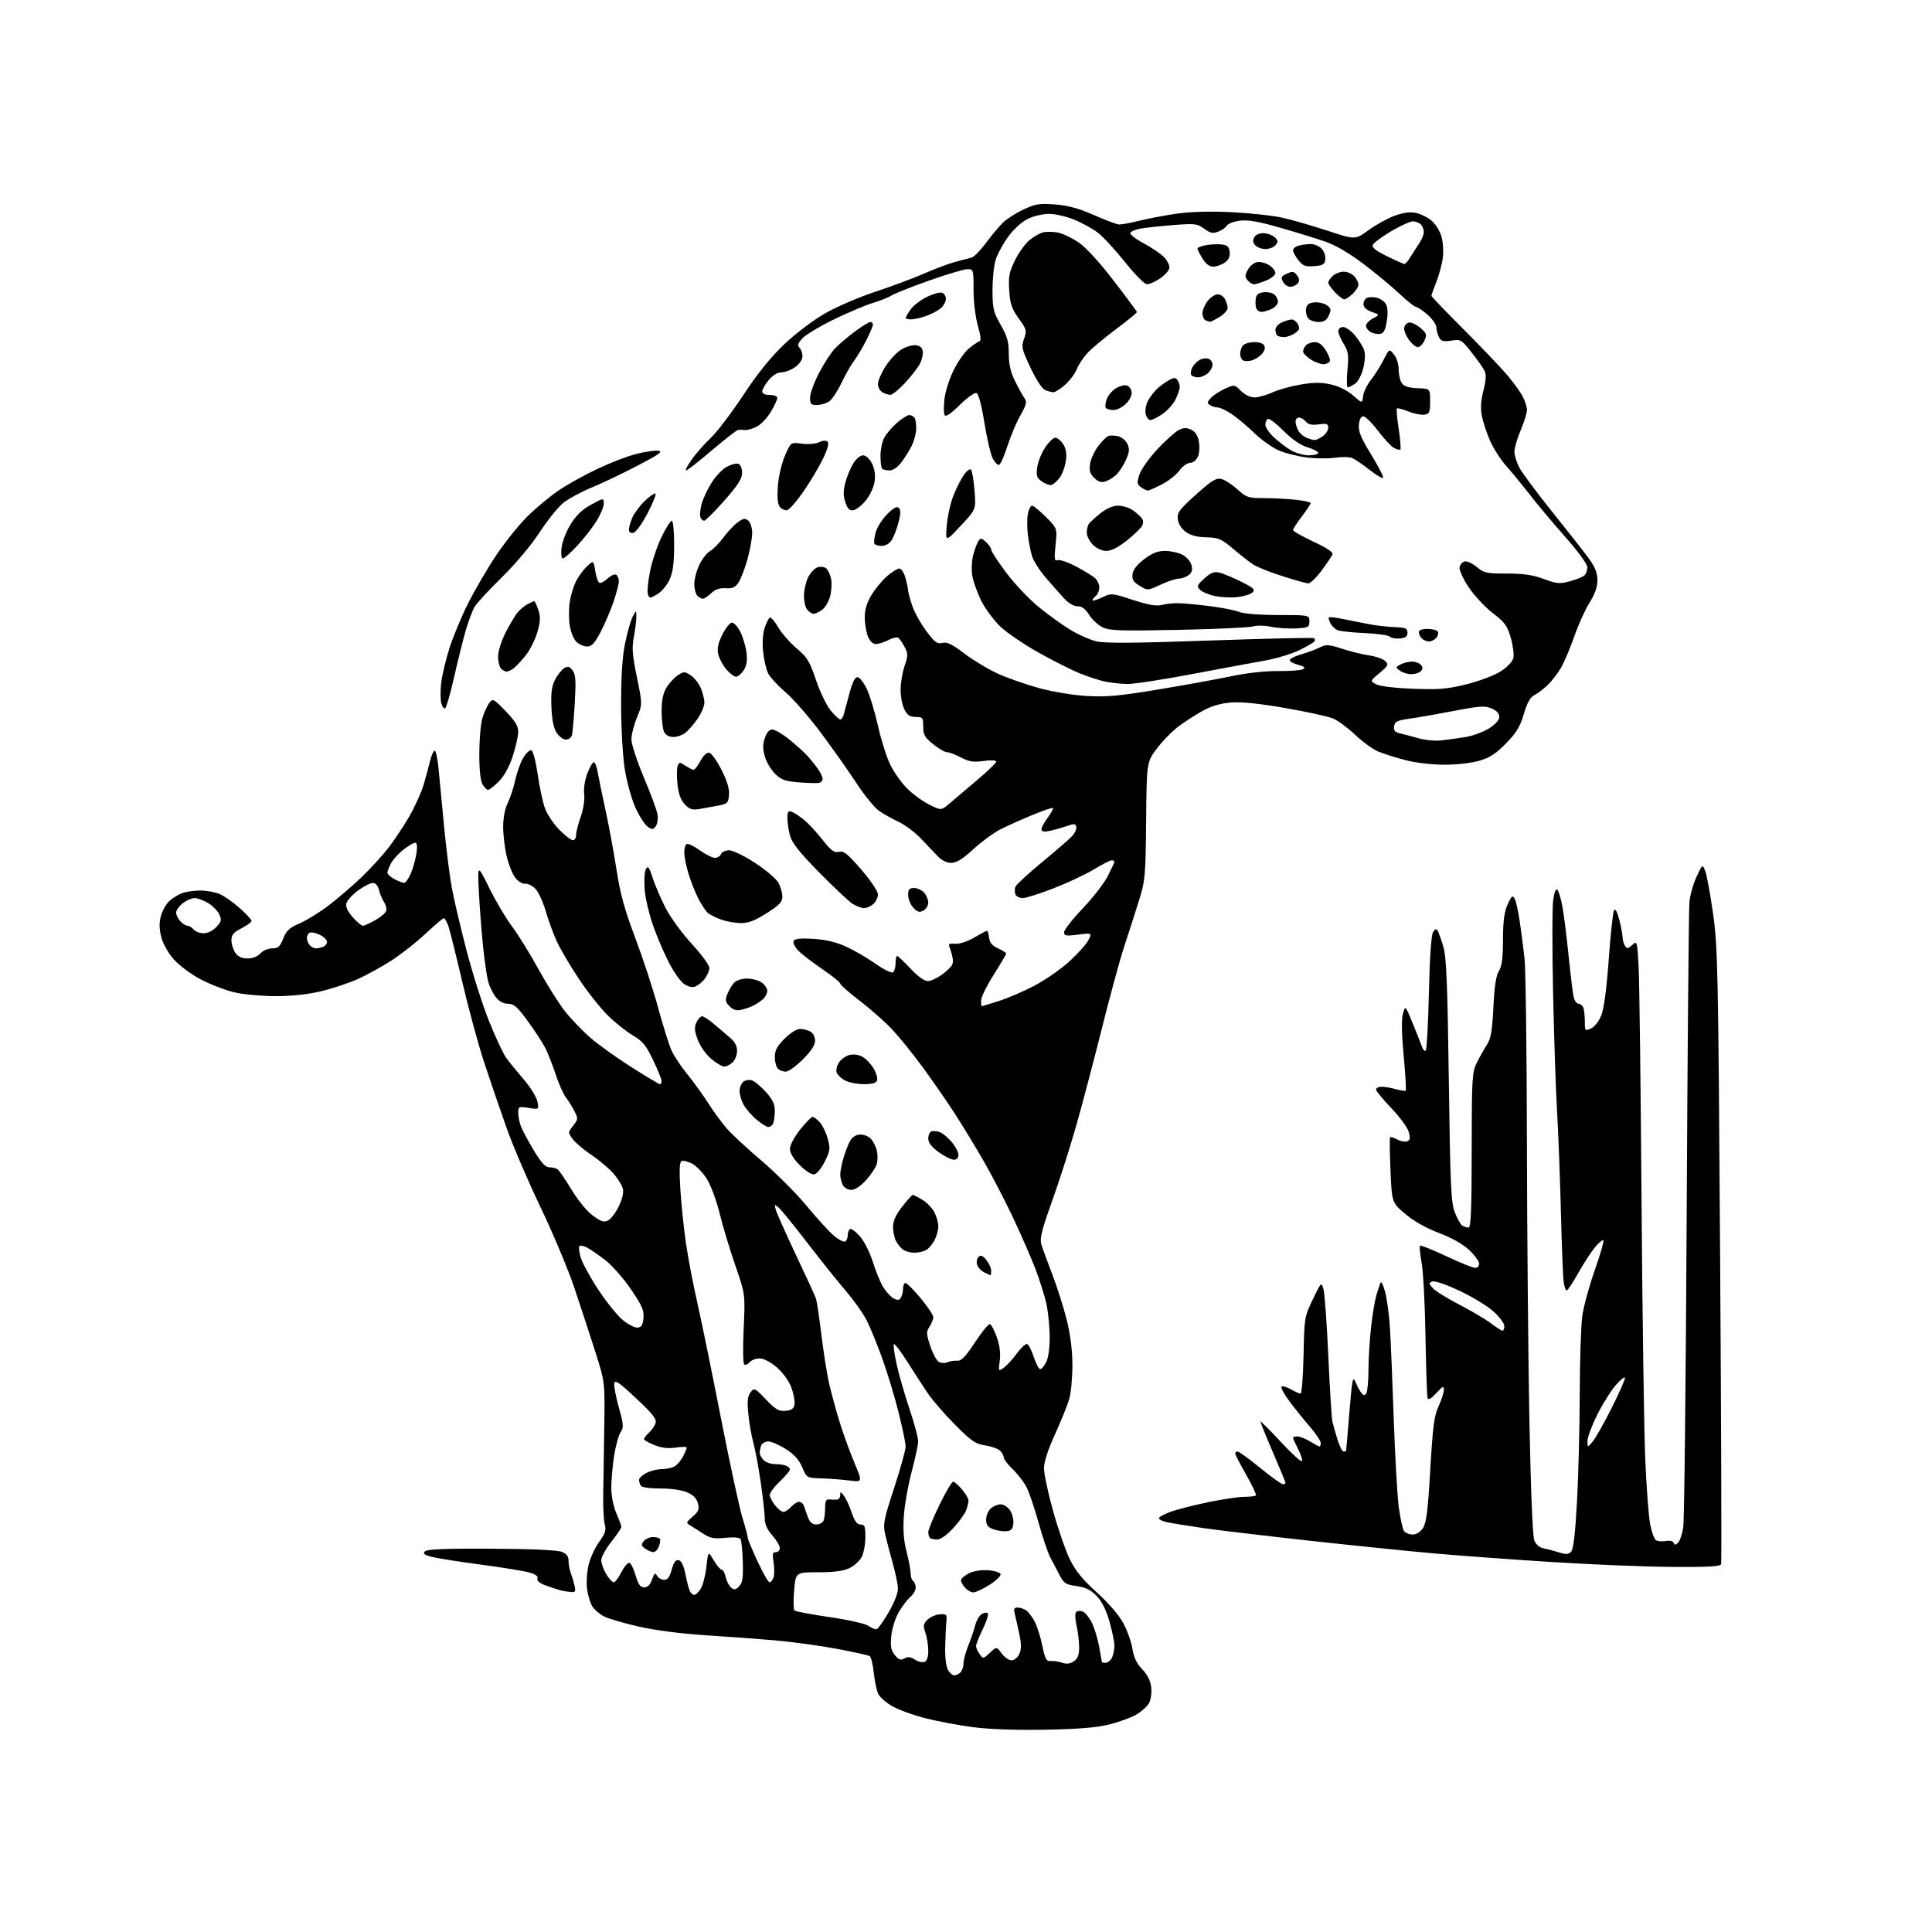 <?xml version="1.0" encoding="UTF-8" standalone="no"?>
<svg 
  version="1.1" 
  xmlns="http://www.w3.org/2000/svg" 
  xmlns:xlink="http://www.w3.org/1999/xlink" 
  xmlns:svg="http://www.w3.org/2000/svg"
  xmlns:rdf="http://www.w3.org/1999/02/22-rdf-syntax-ns#"
  xmlns:cc="http://creativecommons.org/ns#"
  xmlns:dc="http://purl.org/dc/elements/1.1/"
  viewBox="0 0 768 768"
  width="768"
  height="768"
>
<style>svg {background-color: white; }</style>"
<path stroke="none" fill="black" fill-rule="evenodd" d="M415.00,687.59C403.34,687.78 392.80,687.39 386.50,686.54C381.00,685.80 372.74,684.25 368.15,683.10C363.56,681.96 357.65,679.85 355.02,678.42C352.39,676.98 349.72,674.68 349.09,673.30C348.46,671.92 347.67,668.12 347.33,664.86C346.99,661.60 346.26,658.66 345.71,658.32C345.16,657.98 339.22,656.67 332.52,655.41C325.81,654.15 314.74,652.64 307.92,652.05C301.09,651.47 288.52,650.55 280.00,650.00C270.60,649.40 260.30,648.05 253.84,646.58C247.98,645.24 241.80,643.43 240.10,642.55C238.41,641.68 236.34,639.93 235.52,638.66C234.69,637.40 233.73,634.31 233.38,631.78C233.03,629.23 233.30,624.93 233.97,622.11C234.64,619.32 236.54,615.17 238.19,612.90C240.55,609.64 241.03,608.20 240.43,606.13C240.02,604.68 239.72,599.67 239.78,595.00C239.83,590.33 240.02,578.17 240.19,568.00C240.50,549.50 240.50,549.50 236.69,537.50C234.59,530.90 230.83,519.42 228.34,512.00C225.84,504.57 219.78,490.13 214.87,479.89C209.96,469.65 203.89,455.48 201.38,448.39C198.86,441.30 194.88,429.65 192.52,422.50C190.16,415.35 186.19,400.73 183.69,390.00C181.20,379.27 178.68,369.26 178.10,367.75C177.52,366.24 176.76,365.00 176.40,365.00C176.05,365.00 172.80,367.76 169.19,371.14C165.58,374.52 159.52,379.29 155.74,381.74C151.95,384.19 145.95,387.51 142.40,389.12C138.85,390.73 132.25,392.93 127.73,394.01C122.35,395.30 116.03,395.98 109.50,395.98C104.00,395.97 96.62,395.29 93.10,394.46C89.58,393.63 83.60,391.32 79.81,389.33C75.94,387.30 71.23,383.79 69.07,381.34C66.81,378.77 64.76,375.12 64.09,372.45C63.29,369.26 63.25,366.79 63.96,364.14C64.52,362.07 66.00,359.42 67.24,358.25C68.48,357.09 70.77,355.65 72.32,355.07C73.86,354.48 77.14,354.00 79.60,354.00C82.05,354.00 85.51,354.62 87.28,355.37C89.05,356.12 92.64,358.63 95.25,360.95C97.86,363.27 100.00,365.57 100.00,366.06C100.00,366.56 98.20,367.88 96.00,369.00C92.79,370.64 92.00,371.59 92.00,373.80C92.00,375.31 92.70,377.56 93.56,378.78C94.63,380.31 96.14,381.00 98.40,381.00C100.42,381.00 102.39,380.23 103.50,379.00C104.50,377.89 106.58,377.00 108.16,377.00C110.55,377.00 111.27,376.36 112.58,373.09C113.85,369.91 115.08,368.78 119.20,367.01C121.98,365.81 127.23,362.55 130.88,359.75C134.52,356.95 140.35,351.92 143.84,348.58C147.32,345.24 152.09,340.02 154.42,337.00C156.76,333.98 160.49,328.35 162.72,324.50C164.94,320.65 167.49,315.02 168.38,312.00C169.27,308.98 170.47,304.57 171.04,302.22C171.62,299.87 172.46,298.17 172.92,298.45C173.37,298.73 174.04,302.23 174.40,306.23C174.77,310.23 175.74,320.48 176.57,329.00C177.40,337.52 178.74,348.16 179.55,352.64C180.36,357.11 183.00,368.36 185.41,377.64C187.82,386.91 191.88,399.68 194.43,406.00C196.97,412.32 200.03,418.85 201.21,420.50C202.40,422.15 205.53,426.00 208.17,429.06C210.81,432.12 213.27,436.08 213.62,437.85C214.26,441.07 214.26,441.07 210.13,440.41C206.19,439.78 206.00,439.86 206.00,442.31C206.00,443.72 206.47,446.14 207.05,447.68C207.63,449.23 209.94,453.54 212.17,457.25C215.14,462.19 216.80,464.00 218.36,464.02C219.54,464.02 221.00,464.36 221.60,464.77C222.21,465.17 224.73,468.84 227.20,472.92C229.83,477.26 233.38,481.56 235.74,483.27C239.04,485.67 240.14,486.00 241.79,485.11C242.90,484.52 244.79,481.99 246.00,479.49C247.40,476.60 247.98,474.05 247.59,472.49C247.25,471.14 245.54,468.41 243.80,466.42C242.05,464.43 238.16,461.16 235.15,459.15C232.14,457.14 228.79,454.30 227.70,452.83C225.73,450.16 225.73,450.16 227.84,447.48C229.84,444.93 229.86,444.64 228.33,441.65C227.44,439.92 225.91,437.46 224.92,436.20C223.93,434.93 222.14,430.88 220.93,427.20C219.72,423.51 217.87,418.80 216.83,416.73C215.79,414.65 212.65,409.82 209.85,405.98C205.64,400.21 204.27,399.00 201.95,399.00C200.11,399.00 198.43,398.09 197.08,396.37C195.94,394.92 194.57,392.11 194.04,390.12C193.51,388.13 192.59,381.77 192.00,376.00C191.40,370.23 190.67,360.55 190.36,354.50C189.80,343.50 189.80,343.50 194.46,352.94C197.02,358.14 201.09,365.01 203.50,368.21C205.90,371.41 210.64,379.06 214.03,385.22C217.43,391.38 222.16,398.92 224.56,401.96C226.96,405.01 231.52,409.76 234.71,412.53C237.89,415.30 245.28,420.58 251.12,424.28C256.96,427.98 262.02,431.00 262.37,431.00C262.71,431.00 263.00,430.42 263.00,429.72C263.00,429.02 261.48,425.27 259.62,421.39C256.82,415.54 255.44,413.86 251.62,411.62C249.08,410.14 244.61,406.58 241.67,403.71C238.74,400.84 233.50,394.23 230.03,389.00C226.55,383.77 222.60,377.02 221.23,374.00C219.87,370.98 217.92,365.62 216.90,362.09C215.88,358.57 214.08,354.65 212.89,353.38C211.69,352.11 209.84,351.17 208.75,351.29C207.63,351.41 205.94,350.38 204.79,348.87C203.69,347.43 202.17,343.61 201.41,340.37C200.65,337.14 200.02,331.89 200.02,328.71C200.01,325.08 200.68,321.53 201.83,319.21C202.84,317.17 204.20,313.02 204.85,309.98C205.51,306.95 206.94,302.98 208.05,301.16C209.16,299.34 210.59,298.03 211.24,298.25C211.88,298.46 212.99,302.66 213.70,307.57C214.41,312.48 215.67,318.52 216.51,320.98C217.35,323.44 219.92,327.38 222.23,329.73C224.53,332.08 227.00,334.00 227.71,334.00C228.42,334.00 229.00,333.09 229.00,331.98C229.00,330.86 229.82,327.60 230.83,324.73C231.91,321.66 232.48,317.93 232.22,315.70C231.96,313.48 232.48,310.04 233.47,307.45C234.40,305.00 235.56,303.00 236.04,303.00C236.52,303.00 237.20,304.69 237.55,306.75C237.90,308.81 239.31,315.62 240.67,321.89C242.04,328.15 244.02,338.87 245.07,345.71C246.54,355.27 248.26,361.53 252.52,372.82C255.56,380.89 259.64,393.34 261.58,400.48C263.52,407.62 265.92,415.27 266.90,417.48C267.89,419.69 270.73,423.98 273.21,427.01C275.69,430.04 279.43,435.21 281.52,438.51C283.62,441.80 286.96,446.36 288.94,448.64C290.93,450.91 297.20,456.72 302.87,461.54C308.55,466.36 316.57,474.40 320.70,479.40C324.83,484.41 329.74,489.77 331.60,491.31C333.46,492.86 335.44,493.85 335.99,493.51C336.55,493.16 337.00,492.04 337.00,491.00C337.00,489.96 337.40,488.87 337.90,488.56C338.39,488.26 340.17,489.57 341.85,491.49C343.57,493.45 345.81,497.88 346.97,501.64C348.11,505.31 349.97,509.83 351.11,511.67C352.25,513.52 354.10,515.52 355.22,516.12C356.77,516.95 357.46,516.89 358.11,515.85C358.58,515.11 358.98,513.49 358.98,512.25C358.99,511.01 359.43,510.00 359.96,510.00C360.49,510.00 363.19,512.72 365.96,516.05C368.73,519.38 371.00,522.77 371.00,523.59C371.00,524.40 370.33,526.09 369.51,527.35C368.17,529.38 368.20,530.19 369.76,534.97C370.72,537.90 372.23,540.76 373.11,541.31C374.02,541.88 375.55,541.97 376.61,541.51C377.65,541.07 379.43,540.79 380.57,540.90C382.14,541.05 383.85,539.27 387.57,533.60C390.28,529.47 392.95,526.22 393.50,526.36C394.05,526.51 395.29,528.85 396.25,531.57C397.41,534.85 397.80,537.96 397.42,540.86C396.85,545.16 396.88,545.20 398.98,543.72C400.16,542.90 402.50,540.35 404.18,538.07C405.86,535.78 407.72,534.07 408.31,534.27C408.89,534.46 410.08,536.78 410.94,539.41C411.80,542.04 412.95,544.21 413.50,544.24C414.05,544.26 415.14,542.99 415.91,541.42C416.74,539.73 417.30,535.64 417.28,531.49C417.25,527.61 416.68,521.78 416.01,518.54C415.33,515.29 413.29,508.78 411.46,504.07C409.63,499.36 405.58,490.11 402.46,483.52C399.35,476.93 394.10,466.87 390.81,461.16C387.51,455.46 382.29,446.90 379.21,442.14C376.12,437.39 370.45,429.23 366.61,424.00C362.77,418.77 357.35,412.08 354.56,409.12C351.78,406.16 346.01,401.08 341.75,397.82C337.49,394.57 334.00,391.49 334.00,390.99C334.00,390.48 330.74,387.85 326.75,385.15C322.76,382.44 318.44,379.09 317.15,377.69C315.79,376.23 315.11,374.64 315.53,373.95C316.04,373.13 318.51,372.90 323.44,373.21C328.28,373.52 332.47,374.53 336.34,376.30C339.49,377.74 344.73,380.78 347.97,383.06C351.21,385.34 354.35,386.90 354.93,386.54C355.52,386.18 356.00,384.56 356.00,382.94C356.00,381.32 356.27,380.00 356.61,380.00C356.94,380.00 359.33,382.25 361.91,385.00C364.91,388.20 367.43,390.00 368.91,390.00C370.17,390.00 373.01,388.58 375.20,386.84C378.41,384.30 379.09,383.19 378.73,381.09C378.48,379.67 377.94,377.70 377.52,376.73C376.89,375.23 377.24,374.99 379.71,375.17C381.43,375.31 384.54,374.29 387.25,372.70C389.78,371.21 392.08,370.00 392.36,370.00C392.64,370.00 393.01,371.24 393.18,372.75C393.41,374.72 394.42,375.93 396.73,377.00C398.50,377.82 399.97,378.74 399.98,379.04C399.99,379.34 397.75,383.15 395.00,387.50C392.25,391.85 390.00,396.45 390.00,397.71C390.00,398.97 390.11,399.99 390.25,399.99C390.39,399.98 393.36,399.08 396.86,397.98C400.36,396.88 406.72,394.17 411.00,391.94C415.28,389.71 421.54,385.39 424.92,382.33C428.30,379.27 431.76,375.44 432.60,373.81C434.13,370.84 434.13,370.84 428.57,371.53C423.75,372.14 423.00,372.01 423.00,370.55C423.00,369.63 426.33,365.38 430.40,361.11C434.46,356.84 438.96,351.03 440.40,348.21C441.83,345.38 443.00,342.83 443.00,342.53C443.00,342.24 442.50,342.00 441.88,342.00C441.27,342.00 438.11,343.61 434.87,345.58C431.63,347.55 424.45,350.93 418.92,353.08C413.38,355.24 407.81,357.00 406.54,357.00C405.26,357.00 403.95,356.32 403.64,355.50C403.32,354.68 403.32,353.32 403.64,352.49C403.96,351.66 408.79,347.21 414.36,342.62C419.94,338.02 425.33,333.34 426.34,332.20C427.35,331.07 428.02,329.48 427.84,328.66C427.55,327.38 426.97,327.35 423.80,328.45C421.76,329.15 418.73,330.00 417.05,330.34C414.92,330.77 414.00,330.56 414.00,329.67C414.00,328.96 415.12,326.87 416.49,325.02C417.86,323.16 418.78,321.45 418.54,321.21C418.30,320.97 414.59,322.23 410.30,324.01C406.01,325.79 400.34,328.34 397.69,329.67C395.04,331.00 390.21,334.55 386.95,337.55C382.63,341.52 380.23,343.00 378.13,343.00C376.28,343.00 374.32,342.01 372.66,340.25C371.23,338.74 368.17,335.53 365.86,333.12C363.54,330.71 359.59,327.79 357.07,326.62C354.56,325.46 351.05,323.47 349.28,322.21C347.52,320.94 343.51,315.99 340.38,311.21C337.25,306.42 330.91,297.45 326.30,291.27C321.69,285.10 315.42,277.90 312.37,275.27C309.31,272.65 306.18,269.27 305.40,267.78C304.61,266.28 303.70,262.41 303.36,259.17C302.99,255.60 303.22,251.87 303.95,249.66C304.61,247.66 305.52,245.80 305.98,245.51C306.44,245.23 307.97,246.97 309.38,249.39C310.79,251.80 314.10,255.58 316.73,257.78C320.89,261.28 321.87,262.88 324.37,270.32C325.95,275.00 328.57,280.45 330.20,282.42C331.82,284.39 333.53,286.00 334.01,286.00C334.48,286.00 335.07,285.21 335.33,284.25C335.58,283.29 336.62,279.45 337.64,275.72C338.97,270.85 339.91,269.03 340.99,269.22C341.82,269.38 343.46,271.52 344.63,274.00C345.80,276.48 347.77,283.00 349.00,288.50C350.23,294.00 352.42,300.94 353.86,303.91C355.30,306.89 358.33,311.17 360.58,313.41C362.83,315.66 366.81,318.56 369.42,319.86C374.16,322.22 374.16,322.22 377.49,319.36C379.32,317.79 384.24,313.62 388.41,310.11C392.58,306.59 396.00,303.29 396.00,302.76C396.00,302.20 393.97,302.09 390.99,302.50C386.94,303.06 385.21,302.79 381.96,301.10C379.75,299.94 377.25,299.00 376.41,299.00C375.57,299.00 373.11,297.57 370.94,295.83C367.59,293.14 367.00,292.09 367.00,288.83C367.00,285.25 366.81,285.00 364.03,285.00C361.74,285.00 360.70,284.31 359.53,282.05C358.69,280.43 358.00,276.91 358.00,274.23C358.00,271.55 358.71,267.29 359.57,264.76C360.99,260.59 360.99,259.88 359.57,257.14C358.72,255.48 357.57,253.85 357.04,253.52C356.50,253.19 354.72,253.61 353.08,254.46C351.44,255.31 349.23,256.00 348.17,256.00C346.98,256.00 345.78,254.88 345.03,253.08C344.37,251.47 343.79,248.14 343.75,245.68C343.71,242.57 344.48,239.85 346.30,236.74C347.75,234.29 350.53,230.86 352.50,229.14C354.46,227.41 356.71,226.00 357.49,226.00C358.27,226.00 359.37,227.67 359.95,229.75C360.52,231.81 360.99,234.05 360.99,234.72C361.00,235.38 361.72,238.08 362.60,240.72C363.48,243.35 366.00,247.90 368.20,250.83C371.58,255.36 372.56,256.08 374.60,255.56C376.47,255.09 378.43,256.03 383.26,259.73C386.69,262.35 392.65,265.94 396.50,267.71C400.35,269.47 407.77,272.08 413.00,273.51C418.42,274.99 426.58,276.35 432.00,276.66C439.79,277.12 444.90,276.66 460.39,274.09C470.78,272.37 483.83,270.00 489.39,268.83C495.56,267.52 502.84,266.71 508.07,266.76C512.79,266.80 517.26,266.46 518.01,266.00C518.99,265.39 518.46,264.92 516.12,264.31C514.34,263.85 512.79,263.03 512.69,262.49C512.59,261.94 514.52,260.91 517.00,260.20C519.48,259.48 522.85,258.23 524.51,257.42C527.22,256.09 528.09,256.14 533.51,257.89C536.80,258.97 541.66,260.16 544.30,260.54C546.94,260.93 549.80,261.94 550.65,262.79C552.04,264.19 551.82,264.65 548.40,267.53C544.60,270.71 544.60,270.71 547.04,272.02C548.48,272.79 554.44,273.52 561.66,273.79C571.97,274.19 575.23,273.92 582.89,272.03C587.86,270.80 593.96,268.51 596.44,266.94C599.09,265.26 601.20,263.06 601.56,261.61C601.90,260.25 601.45,256.62 600.55,253.53C599.15,248.70 598.17,247.35 593.41,243.72C590.38,241.40 586.10,236.83 583.90,233.57C581.70,230.29 580.04,226.71 580.20,225.58C580.37,224.45 581.29,223.37 582.27,223.18C583.24,223.00 585.41,224.01 587.09,225.42C589.88,227.77 590.95,228.00 599.04,228.00C605.68,228.00 609.37,228.54 613.67,230.15C618.75,232.05 619.95,232.16 623.92,231.10C626.40,230.44 629.00,229.41 629.71,228.82C630.42,228.24 631.00,226.77 631.00,225.57C631.00,224.25 627.54,219.47 622.22,213.44C617.39,207.98 611.00,200.35 608.02,196.50C605.04,192.65 600.85,187.56 598.71,185.18C596.58,182.80 593.71,178.34 592.35,175.26C590.99,172.18 589.51,167.68 589.05,165.26C588.48,162.21 588.68,159.12 589.69,155.24C590.69,151.44 590.85,148.97 590.21,147.57C589.69,146.43 587.35,143.09 585.02,140.14C580.93,134.97 580.65,134.80 576.93,135.40C573.76,135.90 572.89,135.67 572.04,134.07C571.47,133.00 571.00,131.25 571.00,130.17C571.00,129.09 569.41,126.81 567.47,125.10C565.52,123.40 563.46,122.00 562.89,122.00C562.32,122.00 559.30,119.60 556.18,116.66C553.05,113.73 546.61,108.38 541.85,104.79C536.40,100.67 530.85,97.44 526.85,96.05C523.36,94.84 515.26,92.35 508.84,90.51C500.22,88.03 496.06,87.31 492.84,87.73C490.46,88.04 488.13,88.93 487.67,89.70C487.21,90.48 485.66,91.56 484.23,92.10C482.11,92.91 481.06,92.68 478.68,90.92C475.97,88.92 475.02,88.80 466.62,89.45C461.60,89.84 455.74,90.46 453.58,90.83C451.43,91.20 449.50,92.00 449.30,92.60C449.10,93.20 451.54,95.08 454.73,96.78C457.92,98.47 461.57,100.98 462.85,102.34C464.13,103.71 465.02,105.63 464.83,106.63C464.64,107.62 462.96,109.46 461.10,110.71C459.23,111.97 456.93,113.00 455.97,113.00C454.99,113.00 451.18,109.16 447.19,104.17C443.32,99.32 438.46,94.06 436.40,92.49C434.34,90.92 430.15,88.61 427.08,87.34C424.01,86.08 419.50,85.04 417.07,85.02C414.61,85.01 410.81,85.89 408.57,87.00C406.17,88.17 402.96,91.10 400.76,94.11C398.70,96.93 396.45,101.09 395.76,103.37C395.07,105.64 394.52,111.10 394.53,115.50C394.56,122.65 394.91,124.10 397.78,129.12C400.40,133.69 401.00,135.84 401.01,140.62C401.02,144.84 401.72,147.91 403.49,151.50C404.85,154.25 406.53,157.29 407.23,158.26C408.30,159.74 408.04,160.82 405.58,165.21C403.97,168.07 401.66,173.56 400.43,177.42C399.21,181.27 397.74,184.59 397.16,184.78C396.59,184.97 395.44,183.82 394.62,182.23C393.80,180.64 392.31,174.26 391.31,168.05C390.18,160.98 389.00,156.56 388.17,156.24C387.44,155.96 384.47,158.07 381.54,160.96C378.03,164.43 375.99,165.80 375.51,165.02C375.11,164.38 375.09,161.42 375.46,158.45C375.83,155.47 377.48,150.35 379.13,147.06C380.77,143.77 383.42,139.98 385.02,138.64C386.62,137.29 388.48,136.01 389.15,135.78C390.08,135.47 389.97,133.95 388.68,129.37C387.73,125.98 387.00,119.82 387.00,115.18C387.00,107.18 386.95,107.00 384.57,107.00C383.23,107.00 376.37,109.04 369.32,111.54C362.28,114.04 355.58,116.70 354.43,117.45C353.28,118.20 350.01,119.51 347.16,120.36C344.31,121.20 337.37,124.13 331.74,126.85C326.11,129.57 320.40,132.98 319.06,134.41C317.18,136.43 316.90,137.30 317.81,138.21C318.47,138.87 319.00,140.40 319.00,141.63C319.00,142.95 317.82,144.71 316.10,145.93C314.50,147.07 312.06,148.00 310.68,148.00C309.11,148.00 307.21,149.15 305.59,151.08C304.17,152.77 303.00,154.79 303.00,155.58C303.00,156.49 304.07,157.00 306.00,157.00C307.65,157.00 309.00,157.52 309.00,158.16C309.00,158.80 307.86,161.27 306.46,163.66C305.06,166.04 302.57,168.69 300.91,169.55C299.25,170.41 297.13,171.03 296.20,170.94C295.26,170.85 294.02,170.82 293.44,170.88C292.85,170.95 288.16,174.60 283.00,179.00C277.84,183.40 273.24,187.00 272.76,187.00C272.29,187.00 273.25,185.09 274.90,182.75C276.55,180.41 279.98,176.52 282.51,174.11C285.05,171.69 290.87,164.04 295.44,157.11C301.06,148.57 306.28,142.07 311.62,136.98C316.08,132.72 323.12,127.38 327.84,124.65C332.43,122.00 341.43,118.12 347.84,116.01C354.25,113.90 363.10,110.61 367.50,108.68C371.90,106.75 377.52,104.66 380.00,104.03C382.48,103.40 385.30,102.65 386.27,102.37C387.25,102.08 389.84,99.42 392.03,96.46C394.22,93.50 397.25,89.88 398.76,88.43C400.26,86.98 403.92,84.65 406.88,83.26C411.57,81.06 413.18,80.80 419.38,81.27C424.55,81.67 428.78,82.82 434.81,85.47C439.39,87.49 443.89,89.18 444.81,89.24C445.74,89.29 449.43,88.61 453.00,87.73C456.57,86.84 463.30,85.57 467.95,84.91C473.31,84.15 481.20,83.94 489.45,84.34C496.63,84.69 505.59,85.65 509.38,86.46C513.16,87.28 521.32,89.61 527.50,91.65C538.75,95.35 538.75,95.35 543.91,91.57C546.74,89.49 551.34,86.92 554.12,85.86C557.55,84.56 560.29,84.15 562.66,84.60C564.57,84.96 567.45,86.35 569.05,87.70C570.71,89.10 572.44,91.91 573.07,94.25C573.68,96.54 573.87,100.36 573.50,102.87C573.12,105.35 571.96,109.56 570.91,112.23C569.86,114.89 569.00,117.31 569.00,117.60C569.00,117.89 574.74,123.85 581.75,130.86C588.76,137.87 596.57,146.06 599.10,149.05C601.64,152.05 604.45,155.94 605.35,157.70C606.26,159.46 607.00,161.84 607.00,162.98C607.00,164.12 605.88,167.73 604.50,171.00C603.12,174.27 602.00,178.10 602.00,179.51C602.00,180.92 602.86,183.75 603.91,185.79C604.96,187.83 610.88,195.80 617.07,203.50C623.26,211.20 629.83,219.58 631.66,222.12C634.10,225.49 635.00,227.80 635.00,230.67C635.00,233.35 634.01,236.16 631.91,239.48C630.21,242.16 627.47,248.21 625.82,252.93C624.17,257.64 621.78,263.30 620.50,265.50C619.22,267.70 616.82,270.79 615.15,272.38C613.49,273.96 611.11,275.76 609.87,276.38C608.28,277.17 607.05,279.40 605.74,283.84C604.27,288.83 602.79,291.29 598.69,295.49C594.71,299.57 592.23,301.18 588.07,302.41C584.93,303.33 579.02,303.99 574.07,303.98C569.00,303.97 562.64,303.21 558.50,302.12C554.65,301.11 549.81,299.57 547.74,298.69C545.67,297.81 541.59,294.83 538.67,292.07C535.75,289.31 531.80,286.40 529.89,285.60C527.99,284.80 519.47,282.94 510.96,281.46C500.52,279.64 493.51,278.93 489.36,279.26C485.33,279.58 481.56,280.66 478.36,282.42C475.69,283.88 471.39,286.63 468.81,288.51C466.22,290.40 462.25,294.41 459.97,297.43C455.82,302.92 455.82,302.92 455.60,326.21C455.40,348.22 455.24,349.97 452.75,358.00C451.30,362.68 448.71,370.74 446.99,375.93C445.27,381.12 441.19,396.07 437.92,409.16C434.65,422.25 429.98,439.91 427.54,448.42C425.10,456.92 420.85,470.16 418.09,477.84C414.08,489.01 413.25,492.37 413.94,494.65C414.41,496.22 416.36,501.55 418.27,506.51C420.18,511.46 422.76,519.56 424.00,524.51C425.48,530.40 426.27,536.60 426.30,542.50C426.32,547.45 425.77,553.52 425.07,556.00C424.37,558.48 421.82,564.82 419.40,570.11C416.56,576.29 415.00,581.12 415.00,583.66C415.00,585.83 416.61,593.43 418.59,600.55C420.56,607.67 423.56,616.33 425.24,619.78C427.51,624.44 430.28,627.85 435.95,632.96C440.54,637.09 444.76,641.98 446.49,645.15C448.07,648.07 449.72,652.67 450.15,655.39C450.71,658.90 451.84,661.27 454.05,663.55C456.10,665.67 457.31,668.07 457.62,670.63C457.88,672.80 457.50,675.59 456.77,676.98C456.05,678.34 453.67,680.47 451.48,681.70C449.29,682.93 444.35,684.69 440.50,685.61C435.61,686.79 427.93,687.38 415.00,687.59zM379.34,666.00C380.03,666.00 381.14,665.46 381.80,664.80C382.46,664.14 383.00,662.54 383.00,661.24C383.00,659.93 383.85,656.76 384.89,654.19C385.94,651.61 387.18,647.97 387.65,646.10C388.13,644.24 389.28,642.23 390.21,641.64C391.14,641.05 392.24,640.90 392.65,641.31C393.06,641.72 392.18,644.53 390.69,647.55C389.21,650.57 388.00,653.62 388.00,654.33C388.00,655.04 388.64,656.49 389.42,657.56C390.81,659.46 390.90,659.45 393.50,657.00C396.16,654.50 396.16,654.50 398.16,657.25C399.27,658.76 401.04,660.00 402.10,660.00C403.20,660.00 404.54,658.91 405.19,657.49C406.03,655.63 406.04,653.62 405.23,649.74C404.62,646.86 403.82,643.26 403.45,641.75C402.89,639.48 403.10,639.01 404.63,639.03C405.66,639.05 407.22,639.61 408.10,640.28C408.97,640.95 410.45,642.97 411.38,644.76C412.31,646.56 413.64,650.83 414.35,654.26C415.42,659.46 415.96,660.46 417.57,660.28C418.63,660.16 420.69,660.46 422.15,660.94C424.04,661.57 425.40,661.41 426.90,660.36C428.47,659.25 428.99,657.84 428.98,654.69C428.96,652.39 428.49,648.52 427.93,646.09C427.36,643.58 427.29,641.31 427.79,640.81C428.27,640.33 429.43,640.23 430.38,640.59C431.32,640.95 432.93,642.89 433.95,644.91C434.98,646.92 436.31,651.22 436.91,654.47C437.51,657.71 438.00,660.51 438.00,660.68C438.00,660.86 438.66,661.00 439.46,661.00C440.27,661.00 441.40,660.13 441.96,659.07C442.53,658.00 443.00,655.86 443.00,654.31C443.00,652.76 442.11,648.37 441.02,644.56C439.69,639.93 438.00,636.56 435.90,634.39C433.55,631.97 431.55,630.99 427.94,630.49C423.69,629.91 422.90,629.40 421.21,626.16C420.16,624.15 418.51,621.02 417.55,619.20C416.59,617.39 414.48,611.15 412.86,605.33C411.24,599.51 409.07,593.12 408.05,591.13C407.02,589.13 404.56,585.95 402.59,584.05C400.61,582.16 399.00,580.05 399.00,579.38C399.00,578.70 398.35,577.49 397.55,576.69C396.75,575.89 394.08,574.94 391.62,574.57C387.74,573.99 386.13,572.88 379.59,566.29C375.43,562.11 370.50,556.40 368.63,553.60C366.75,550.79 363.12,545.19 360.56,541.14C357.99,537.09 355.64,534.02 355.33,534.33C355.03,534.64 355.53,538.30 356.46,542.46C357.39,546.63 359.69,554.62 361.57,560.21C363.46,565.81 364.99,571.54 364.98,572.95C364.97,574.35 363.81,579.77 362.41,585.00C361.01,590.23 359.61,598.10 359.30,602.50C358.91,608.18 359.22,612.33 360.38,616.83C361.27,620.31 362.00,624.22 362.00,625.52C362.00,626.82 362.45,628.16 363.00,628.50C363.55,628.84 364.00,630.00 364.00,631.07C364.00,632.14 363.06,633.80 361.92,634.76C360.78,635.72 358.72,638.39 357.35,640.70C355.95,643.08 354.63,647.21 354.32,650.20C353.88,654.50 354.14,655.95 355.71,657.90C357.27,659.82 358.02,660.09 359.52,659.25C360.90,658.48 361.98,658.60 363.68,659.71C364.95,660.54 366.66,660.96 367.49,660.64C368.48,660.26 369.00,658.72 369.00,656.18C369.00,654.05 368.49,650.84 367.87,649.06C366.90,646.26 367.01,645.55 368.68,643.87C369.75,642.80 371.95,641.83 373.56,641.71C376.26,641.52 376.48,641.74 376.21,644.50C376.04,646.15 375.83,650.65 375.73,654.50C375.62,658.64 376.06,662.42 376.80,663.75C377.50,664.99 378.64,666.00 379.34,666.00zM348.50,647.62C349.05,647.47 351.19,644.46 353.25,640.93C355.43,637.19 356.98,633.25 356.94,631.50C356.91,629.85 355.99,625.35 354.90,621.50C353.81,617.65 352.46,612.48 351.89,610.00C350.95,605.89 351.25,604.29 355.43,591.51C357.94,583.82 360.00,576.39 360.00,575.01C360.00,573.63 358.68,567.33 357.08,561.00C355.48,554.67 352.56,545.08 350.60,539.68C348.64,534.28 345.92,527.64 344.55,524.92C343.19,522.20 339.46,516.94 336.28,513.23C333.10,509.53 326.17,500.87 320.88,493.98C315.58,487.09 310.46,480.79 309.48,479.99C307.85,478.63 307.77,478.71 308.42,481.01C308.82,482.38 312.44,490.48 316.47,499.00C320.51,507.52 324.08,515.32 324.40,516.33C324.73,517.34 325.70,523.86 326.55,530.83C327.40,537.80 328.77,546.42 329.59,549.99C330.41,553.56 332.25,560.31 333.67,564.98C335.10,569.64 337.75,577.00 339.58,581.33C342.89,589.19 342.89,589.19 337.70,588.53C334.84,588.16 329.84,587.78 326.60,587.68C320.69,587.50 320.69,587.50 318.89,583.26C317.61,580.25 315.70,578.13 312.35,576.01C309.74,574.35 306.62,573.00 305.41,573.00C304.20,573.00 302.94,573.71 302.61,574.58C302.27,575.45 302.00,576.77 302.00,577.51C302.00,578.25 302.71,579.56 303.57,580.43C304.44,581.29 306.42,582.00 307.99,582.00C309.56,582.00 311.55,582.27 312.42,582.61C313.29,582.94 314.00,583.63 314.00,584.15C314.00,584.66 312.20,586.79 310.00,588.89C307.80,590.98 306.00,593.37 306.00,594.21C306.00,595.05 306.93,596.92 308.07,598.37C309.21,599.81 310.72,601.00 311.42,601.00C312.12,601.00 313.50,600.10 314.50,599.00C315.50,597.90 316.93,597.00 317.69,597.00C318.44,597.00 319.32,597.79 319.63,598.75C319.93,599.71 320.65,601.74 321.22,603.25C321.92,605.14 322.95,606.00 324.51,606.00C325.76,606.00 327.06,605.29 327.39,604.42C327.73,603.55 328.00,601.27 328.00,599.36C328.00,596.64 328.38,595.91 329.75,596.05C330.71,596.15 332.06,596.18 332.75,596.12C333.44,596.05 334.00,595.24 334.00,594.31C334.00,592.83 334.19,592.87 335.47,594.56C336.27,595.63 337.66,598.64 338.55,601.25C339.72,604.71 340.68,606.00 342.08,606.00C343.72,606.00 344.00,606.74 344.00,611.05C344.00,613.83 343.34,617.37 342.54,618.91C341.74,620.46 339.54,622.47 337.64,623.37C335.25,624.50 331.46,625.00 325.24,625.00C316.29,625.00 316.29,625.00 315.68,632.24C315.35,636.22 315.40,639.79 315.79,640.18C316.18,640.57 322.46,641.76 329.74,642.82C337.21,643.90 343.97,645.43 345.24,646.32C346.48,647.18 347.95,647.77 348.50,647.62zM276.04,634.00C276.54,634.00 277.66,632.92 278.53,631.60C279.39,630.28 280.41,626.34 280.80,622.85C281.50,616.50 281.50,616.50 283.72,620.25C284.94,622.31 286.36,624.00 286.89,624.00C287.41,624.00 288.13,625.32 288.48,626.93C288.84,628.54 289.80,630.42 290.61,631.09C291.81,632.09 292.43,632.00 293.80,630.63C295.16,629.26 295.46,627.33 295.28,620.91C295.15,616.50 294.75,612.41 294.39,611.82C293.98,611.15 291.68,610.96 288.31,611.31C283.82,611.77 282.32,611.49 279.57,609.68C277.74,608.48 275.41,607.01 274.39,606.40C272.65,605.37 272.70,605.16 275.35,602.89C277.67,600.88 278.03,599.98 277.44,597.63C276.94,595.64 275.64,594.31 273.11,593.23C270.95,592.29 266.70,591.68 262.50,591.70C258.41,591.72 255.19,591.27 254.77,590.62C254.36,590.00 254.02,588.95 254.02,588.28C254.01,587.60 255.33,586.36 256.95,585.53C258.57,584.69 261.30,584.00 263.02,584.00C264.73,584.00 267.00,583.54 268.06,582.97C269.11,582.40 270.66,580.63 271.49,579.02C272.32,577.41 273.00,575.80 273.00,575.44C273.00,575.07 271.03,575.07 268.63,575.43C265.58,575.89 263.00,575.58 260.13,574.43C257.86,573.53 256.00,572.45 256.00,572.05C256.00,571.64 256.89,570.51 257.97,569.52C259.06,568.54 260.24,566.83 260.59,565.72C261.10,564.10 259.55,562.12 252.87,555.86C246.05,549.47 244.44,548.38 244.19,549.97C244.01,551.04 244.83,555.34 246.01,559.53C247.91,566.32 247.98,567.37 246.68,569.37C245.87,570.59 244.72,574.81 244.11,578.74C243.50,582.67 243.00,588.35 243.00,591.36C243.00,594.61 243.81,598.73 245.00,601.50C246.10,604.07 247.00,606.54 247.00,606.99C247.00,607.45 245.20,610.10 243.00,612.88C240.80,615.66 239.00,618.97 239.00,620.22C239.01,621.47 239.90,623.96 240.99,625.75C242.08,627.54 243.42,629.00 243.96,629.00C244.51,629.00 245.89,627.17 247.03,624.93C248.17,622.70 249.61,621.04 250.21,621.24C250.82,621.44 251.94,623.72 252.69,626.30C253.74,629.90 254.53,631.00 256.08,631.00C257.45,631.00 258.46,629.99 259.19,627.88C260.09,625.29 260.44,625.03 261.19,626.38C261.69,627.27 262.96,628.00 264.01,628.00C265.40,628.00 266.22,626.89 267.02,623.94C267.81,621.01 268.57,619.96 269.77,620.19C270.89,620.41 271.77,622.28 272.53,626.06C273.14,629.12 273.98,632.15 274.38,632.81C274.79,633.46 275.53,634.00 276.04,634.00zM227.27,632.88C226.30,632.82 224.60,632.58 223.50,632.34C222.40,632.10 219.61,631.23 217.31,630.39C214.52,629.38 213.29,628.42 213.64,627.51C213.99,626.59 212.91,625.79 210.33,625.07C208.22,624.47 199.53,623.07 191.00,621.94C182.47,620.81 173.76,619.43 171.62,618.87C168.65,618.09 168.02,617.58 168.92,616.68C169.77,615.83 177.16,615.54 195.30,615.63C210.87,615.71 221.55,616.18 223.25,616.86C225.21,617.64 226.00,618.66 226.00,620.41C226.00,621.76 226.38,623.91 226.85,625.18C227.32,626.46 228.01,628.74 228.37,630.25C228.91,632.49 228.71,632.98 227.27,632.88zM386.96,633.00C386.05,633.00 384.57,632.18 383.65,631.17C382.74,630.17 382.00,628.83 382.00,628.20C382.00,627.57 383.37,626.34 385.05,625.47C386.91,624.51 389.92,624.01 392.72,624.20C395.26,624.36 397.53,625.05 397.75,625.72C397.97,626.40 396.00,628.31 393.38,629.97C390.76,631.64 387.87,633.00 386.96,633.00zM305.92,629.00C306.44,629.00 307.16,628.08 307.51,626.96C307.87,625.83 307.86,623.13 307.49,620.96C306.95,617.73 307.12,617.00 308.41,617.00C309.29,617.00 310.00,616.27 310.00,615.38C310.00,614.49 308.65,612.23 307.00,610.35C304.99,608.06 304.00,605.87 304.01,603.72C304.02,601.95 303.31,595.55 302.44,589.50C301.57,583.45 300.23,576.25 299.47,573.50C298.71,570.75 297.80,565.58 297.46,562.00C296.98,557.01 297.18,555.04 298.34,553.50C299.81,551.56 299.98,551.63 304.47,556.31C308.37,560.38 309.58,561.07 312.29,560.81C314.80,560.57 315.57,559.98 315.84,558.12C316.02,556.81 315.42,553.78 314.51,551.38C313.55,548.86 311.11,545.54 308.74,543.51C306.25,541.38 303.58,540.00 301.94,540.00C300.46,540.00 298.69,540.67 298.01,541.49C297.33,542.31 296.37,542.73 295.88,542.42C295.36,542.11 295.25,535.97 295.62,528.18C296.26,514.50 296.26,514.50 292.29,503.00C290.10,496.68 287.30,487.35 286.05,482.28C284.80,477.19 282.52,471.06 280.95,468.59C279.39,466.12 276.73,463.39 275.03,462.51C273.33,461.64 271.45,461.22 270.86,461.59C270.12,462.04 269.99,465.65 270.46,472.88C270.83,478.72 271.81,488.21 272.64,493.96C273.47,499.72 275.48,510.29 277.11,517.46C278.75,524.63 282.99,545.35 286.54,563.50C290.09,581.65 293.98,599.65 295.18,603.50C296.37,607.35 297.29,610.80 297.20,611.17C297.12,611.54 298.84,615.70 301.02,620.42C303.20,625.14 305.41,629.00 305.92,629.00zM664.64,622.87C654.11,622.80 632.67,621.93 617.00,620.94C601.33,619.95 580.17,618.41 570.00,617.50C559.83,616.60 537.33,614.30 520.00,612.39C502.68,610.48 483.77,608.23 478.00,607.39C472.23,606.54 465.93,605.53 464.00,605.13C462.07,604.74 460.59,603.98 460.69,603.46C460.80,602.93 463.10,601.73 465.82,600.79C468.53,599.86 475.27,598.17 480.78,597.04C486.30,595.92 492.58,595.00 494.74,595.00C496.90,595.00 498.91,594.76 499.21,594.46C499.51,594.16 497.79,590.45 495.38,586.23C492.97,582.01 491.00,578.20 491.00,577.77C491.00,577.35 491.44,577.00 491.97,577.00C492.50,577.00 496.53,579.92 500.93,583.50C505.32,587.08 509.38,590.00 509.96,590.00C510.53,590.00 511.00,589.76 511.00,589.47C511.00,589.17 508.75,583.70 506.00,577.30C503.25,570.91 501.02,565.41 501.04,565.09C501.07,564.76 504.63,568.32 508.97,572.99C513.30,577.66 517.14,581.19 517.50,580.84C517.85,580.48 517.21,578.37 516.07,576.14C514.93,573.91 514.00,571.84 514.00,571.54C514.00,571.24 514.79,571.00 515.75,571.00C516.71,571.01 518.97,571.91 520.77,573.00C522.57,574.10 524.26,575.00 524.52,575.00C524.79,575.00 525.00,574.35 525.00,573.56C525.00,572.77 523.15,569.99 520.89,567.38C518.64,564.77 514.97,560.23 512.75,557.29C510.54,554.35 509.04,551.63 509.42,551.24C509.81,550.85 511.49,551.32 513.15,552.27C514.80,553.22 516.54,554.00 517.01,554.00C517.48,554.00 518.00,547.14 518.18,538.75C518.49,523.78 518.56,523.37 521.87,516.50C525.22,509.56 525.26,509.53 526.10,512.49C526.57,514.13 527.44,526.06 528.02,538.99C528.61,551.92 529.33,563.62 529.63,565.00C529.93,566.38 530.85,569.64 531.67,572.25C532.49,574.86 533.57,577.00 534.08,577.00C534.59,577.00 535.04,576.89 535.09,576.75C535.14,576.61 535.73,569.75 536.40,561.50C537.50,548.00 537.75,546.80 538.87,549.47C539.56,551.10 540.61,553.03 541.22,553.76C542.12,554.85 542.47,554.86 543.15,553.80C543.60,553.08 543.98,548.90 543.99,544.50C544.01,540.10 544.47,532.45 545.03,527.50C545.59,522.55 546.52,516.92 547.10,515.00C547.68,513.08 548.40,510.82 548.70,510.00C549.02,509.13 549.81,510.60 550.58,513.49C551.32,516.23 552.18,522.53 552.50,527.49C552.83,532.44 553.51,548.65 554.01,563.50C554.52,578.35 555.42,594.31 556.02,598.97C556.63,603.63 557.60,608.01 558.18,608.72C558.77,609.42 560.30,610.00 561.60,610.00C563.03,610.00 564.62,608.98 565.66,607.40C567.01,605.34 567.62,600.46 568.56,584.15C569.56,566.94 570.11,562.75 571.86,559.00C573.01,556.52 573.95,553.60 573.95,552.50C573.94,550.78 573.52,550.97 570.95,553.79C568.99,555.94 567.80,556.63 567.50,555.79C567.24,555.08 566.87,544.15 566.66,531.50C566.46,518.85 565.78,505.62 565.14,502.09C564.51,498.57 564.21,495.46 564.48,495.19C564.75,494.91 569.43,496.78 574.88,499.34C580.32,501.90 585.50,504.00 586.39,504.00C587.27,504.00 588.00,503.26 588.00,502.35C588.00,501.44 586.24,499.01 584.08,496.96C581.57,494.58 577.23,492.12 571.99,490.12C566.73,488.11 561.93,485.39 558.55,482.50C553.29,478.01 553.29,478.01 552.74,465.25C552.43,458.24 552.37,452.31 552.59,452.08C552.82,451.85 554.10,452.25 555.43,452.96C556.77,453.68 558.55,454.00 559.38,453.69C560.57,453.23 560.70,452.43 559.98,449.92C559.47,448.17 556.35,443.91 553.03,440.45C549.71,437.00 547.00,433.68 547.00,433.09C547.00,432.49 548.02,432.00 549.26,432.00C550.50,432.00 553.06,432.44 554.94,432.98C556.83,433.52 558.56,433.77 558.80,433.53C559.04,433.30 558.67,427.12 557.99,419.80C557.17,411.09 557.07,405.30 557.68,403.02C558.62,399.53 558.62,399.53 561.67,407.02C563.35,411.13 565.02,415.35 565.38,416.39C565.75,417.43 566.37,417.96 566.77,417.56C567.17,417.17 567.73,406.86 568.01,394.67C568.31,381.19 568.94,371.76 569.62,370.62C570.42,369.26 570.93,369.08 571.48,369.96C571.89,370.63 572.91,373.50 573.75,376.34C574.97,380.49 575.40,390.93 575.93,429.50C576.51,471.63 576.80,478.05 578.33,481.96C579.28,484.41 580.61,486.77 581.28,487.19C581.95,487.62 583.06,487.98 583.75,487.98C584.72,488.00 585.00,481.18 585.02,457.25C585.04,428.61 585.18,426.23 587.03,422.50C588.12,420.30 589.92,417.08 591.04,415.35C592.66,412.83 593.18,409.88 593.65,400.35C594.06,392.04 594.71,387.75 595.83,386.00C597.01,384.15 597.44,380.90 597.46,373.50C597.49,366.05 597.96,362.48 599.31,359.50C600.84,356.12 601.27,355.76 602.08,357.20C602.61,358.13 603.52,362.18 604.11,366.20C604.70,370.21 605.56,376.88 606.02,381.00C606.48,385.12 606.91,417.75 606.97,453.50C607.03,489.25 607.48,538.98 607.95,564.00C608.47,591.31 609.24,610.59 609.88,612.22C610.56,614.00 611.89,615.14 613.71,615.51C615.25,615.82 618.01,616.55 619.86,617.14C622.47,617.97 623.51,617.91 624.54,616.85C625.44,615.92 626.17,609.75 626.88,597.00C627.44,586.83 627.93,567.55 627.97,554.17C628.00,540.78 628.47,526.77 629.00,523.02C629.53,519.28 631.75,511.13 633.95,504.91C636.14,498.69 637.68,493.35 637.37,493.05C637.06,492.75 635.57,493.97 634.07,495.76C632.57,497.55 629.57,502.16 627.42,505.99C625.26,509.82 623.18,512.96 622.80,512.98C622.41,512.99 621.87,511.54 621.60,509.75C621.32,507.96 620.83,495.51 620.49,482.08C620.16,468.65 619.47,450.65 618.97,442.08C618.46,433.51 617.74,412.10 617.37,394.50C617.00,376.90 617.02,360.31 617.43,357.63C617.86,354.72 618.52,353.12 619.06,353.66C619.56,354.16 620.44,357.03 621.02,360.04C621.60,363.04 622.73,371.93 623.53,379.79C624.33,387.65 625.26,395.19 625.60,396.54C625.94,397.89 626.79,399.00 627.50,399.00C628.21,399.00 629.06,399.71 629.39,400.58C629.73,401.45 630.00,403.92 630.00,406.06C630.00,409.83 630.08,409.92 632.45,408.84C633.86,408.20 635.59,405.99 636.54,403.61C637.61,400.95 638.65,393.09 639.50,381.31C640.22,371.30 641.17,362.54 641.60,361.84C642.10,361.02 642.85,362.36 643.67,365.53C644.38,368.26 644.98,371.40 645.00,372.50C645.02,373.60 645.45,375.16 645.95,375.96C646.75,377.22 647.15,377.17 648.84,375.65C650.77,373.90 650.81,374.02 651.37,384.19C651.69,389.86 652.21,431.62 652.54,477.00C652.86,522.38 653.53,568.73 654.01,580.00C654.50,591.27 655.37,602.95 655.96,605.95C656.54,608.94 657.58,611.77 658.26,612.23C658.94,612.68 660.71,612.83 662.18,612.57C663.77,612.28 665.04,612.57 665.30,613.29C665.65,614.23 666.03,614.23 667.03,613.30C667.73,612.64 668.66,609.94 669.10,607.30C669.54,604.66 670.16,548.73 670.48,483.00C670.81,417.27 671.30,361.23 671.58,358.46C671.86,355.69 673.14,351.19 674.42,348.46C676.76,343.50 676.76,343.50 677.87,346.28C678.48,347.81 679.88,355.46 680.98,363.28C682.85,376.59 683.03,385.32 683.77,499.00C684.21,565.83 684.39,621.06 684.17,621.75C683.88,622.70 679.17,622.97 664.64,622.87zM259.72,617.00C258.99,617.00 257.53,616.37 256.48,615.61C254.86,614.43 254.78,613.97 255.91,612.61C256.64,611.72 258.29,611.00 259.56,611.00C260.84,611.00 262.08,611.34 262.32,611.75C262.57,612.16 262.38,613.51 261.91,614.75C261.45,615.99 260.46,617.00 259.72,617.00zM372.54,612.00C371.33,612.00 370.03,611.70 369.67,611.33C369.30,610.97 369.00,609.92 369.00,609.01C369.00,608.10 371.01,603.23 373.47,598.18C375.92,593.13 378.36,589.00 378.88,589.00C379.40,589.00 380.99,590.38 382.41,592.08C383.83,593.77 385.00,595.76 385.00,596.51C385.00,597.26 384.56,599.02 384.03,600.43C383.49,601.83 381.19,605.01 378.90,607.49C376.39,610.22 373.87,612.00 372.54,612.00zM400.00,608.69C398.62,608.80 396.26,608.42 394.75,607.86C392.66,607.08 392.00,606.17 392.00,604.07C392.00,602.55 392.82,600.57 393.83,599.65C394.83,598.74 396.62,598.00 397.81,598.00C398.99,598.00 400.67,599.10 401.55,600.44C402.43,601.77 403.00,604.14 402.82,605.69C402.57,607.87 401.94,608.54 400.00,608.69zM633.15,573.00C634.29,571.62 637.65,565.67 640.62,559.77C643.58,553.86 645.98,548.46 645.96,547.77C645.94,547.07 644.34,548.29 642.41,550.48C640.48,552.66 637.12,558.00 634.95,562.34C632.78,566.68 631.01,571.42 631.03,572.87C631.07,575.50 631.07,575.50 633.15,573.00zM597.25,528.97C597.66,528.99 598.00,528.16 598.00,527.13C598.00,526.10 596.09,523.51 593.75,521.38C591.41,519.24 585.34,515.54 580.25,513.14C574.87,510.60 570.32,509.05 569.37,509.41C567.88,509.98 567.90,510.23 569.57,512.08C570.59,513.21 575.32,516.13 580.07,518.59C584.83,521.05 590.47,524.38 592.61,526.00C594.75,527.62 596.84,528.96 597.25,528.97zM253.50,527.74C255.02,527.56 255.57,526.63 255.80,523.88C256.05,520.89 255.18,518.91 250.72,512.38C247.75,508.05 243.16,502.85 240.52,500.84C237.87,498.83 234.64,496.61 233.35,495.92C232.06,495.23 230.71,494.96 230.34,495.33C229.98,495.69 230.21,497.75 230.85,499.90C231.50,502.06 234.64,507.81 237.84,512.67C241.04,517.54 245.42,522.98 247.58,524.75C249.73,526.53 252.40,527.87 253.50,527.74zM393.75,506.93C393.61,506.90 392.50,506.38 391.27,505.79C390.05,505.20 388.76,503.83 388.42,502.76C388.08,501.68 388.33,500.28 388.97,499.65C389.86,498.78 390.61,499.08 392.07,500.86C393.13,502.16 394.00,504.07 394.00,505.11C394.00,506.15 393.89,506.97 393.75,506.93zM363.32,497.97C361.77,497.95 359.79,497.39 358.91,496.72C358.04,496.05 356.80,494.52 356.16,493.32C355.52,492.11 355.00,489.60 355.00,487.73C355.00,485.34 356.08,482.94 358.63,479.66C360.63,477.10 362.54,475.00 362.88,475.00C363.22,475.01 364.94,475.89 366.70,476.96C368.46,478.03 370.60,480.26 371.45,481.91C372.30,483.55 373.00,486.07 373.00,487.50C373.00,488.93 372.32,491.41 371.49,493.02C370.66,494.63 369.11,496.40 368.06,496.97C367.00,497.54 364.86,497.99 363.32,497.97zM338.42,473.00C337.12,473.00 335.61,472.14 335.04,471.07C334.47,470.00 334.00,468.09 334.01,466.82C334.02,465.54 334.65,462.42 335.43,459.87C336.20,457.33 337.43,454.29 338.16,453.12C338.96,451.84 340.51,451.00 342.09,451.00C343.52,451.00 345.40,451.79 346.27,452.75C347.13,453.71 348.15,455.74 348.53,457.25C348.91,458.76 348.93,461.14 348.58,462.53C348.23,463.91 346.33,466.84 344.36,469.03C342.11,471.51 339.89,473.00 338.42,473.00zM323.71,466.83C322.66,467.02 320.29,465.53 317.96,463.20C315.44,460.67 314.00,458.32 314.00,456.71C314.00,455.27 315.73,451.99 318.02,449.09C320.24,446.29 322.47,444.00 322.98,444.00C323.50,444.00 324.79,444.93 325.85,446.07C326.91,447.21 328.33,450.12 329.01,452.54C330.13,456.55 330.03,457.36 327.87,461.72C326.57,464.35 324.70,466.65 323.71,466.83zM379.15,461.00C378.13,461.00 375.43,459.65 373.15,457.99C370.28,455.92 369.00,454.25 369.00,452.60C369.00,451.29 369.56,450.00 370.25,449.74C370.94,449.48 372.44,449.61 373.58,450.04C374.73,450.46 376.86,452.24 378.33,453.98C379.80,455.73 381.00,458.02 381.00,459.08C381.00,460.28 380.31,461.00 379.15,461.00zM305.43,448.00C304.68,448.00 302.46,446.58 300.48,444.85C298.51,443.12 296.25,440.44 295.45,438.90C294.65,437.36 294.00,435.01 294.00,433.67C294.00,432.34 294.65,430.70 295.45,430.04C296.25,429.38 297.79,429.12 298.87,429.46C299.96,429.80 302.45,431.87 304.42,434.05C307.05,436.96 308.00,438.91 308.00,441.42C308.00,443.30 307.73,445.55 307.39,446.42C307.06,447.29 306.17,448.00 305.43,448.00zM343.28,430.96C340.65,430.94 337.32,430.28 335.87,429.49C334.42,428.70 332.95,427.31 332.60,426.39C332.24,425.47 332.65,423.66 333.49,422.37C334.33,421.09 336.23,419.73 337.69,419.36C339.32,418.95 341.35,419.25 342.88,420.11C344.27,420.88 346.26,422.99 347.30,424.78C348.35,426.57 348.95,428.70 348.63,429.52C348.24,430.55 346.61,430.99 343.28,430.96zM312.34,426.00C311.27,426.00 309.86,425.46 309.20,424.80C308.54,424.14 308.00,422.06 308.00,420.18C308.00,417.55 308.89,415.88 311.88,412.88C314.02,410.74 316.75,409.00 317.95,409.00C319.15,409.00 321.00,409.47 322.07,410.04C323.22,410.65 324.00,412.12 324.00,413.68C324.00,415.46 322.47,417.82 319.14,421.14C316.47,423.81 313.41,426.00 312.34,426.00zM287.90,424.00C287.11,424.00 284.81,422.65 282.81,420.99C280.72,419.27 278.42,416.05 277.43,413.46C276.06,409.88 275.94,408.43 276.83,406.47C277.45,405.11 278.47,404.00 279.11,404.00C279.74,404.00 281.95,405.46 284.02,407.25C286.09,409.04 288.96,411.48 290.39,412.67C292.11,414.11 293.00,415.84 293.00,417.77C293.00,419.38 292.18,421.43 291.17,422.35C290.17,423.26 288.69,424.00 287.90,424.00zM294.77,401.38C292.76,401.86 291.50,401.50 290.03,400.03C288.37,398.37 288.21,397.58 289.09,395.27C289.67,393.75 290.85,391.72 291.72,390.75C292.68,389.70 294.75,389.00 296.93,389.00C298.92,389.00 301.56,389.70 302.78,390.56C304.00,391.41 305.00,392.92 305.00,393.90C305.00,394.89 304.21,396.38 303.25,397.22C302.29,398.06 300.60,399.19 299.50,399.73C298.40,400.28 296.27,401.02 294.77,401.38zM276.04,392.28C274.89,392.58 273.01,392.01 271.69,390.97C270.40,389.96 267.94,386.49 266.22,383.27C264.51,380.04 261.69,373.60 259.98,368.95C258.26,364.30 256.60,357.53 256.29,353.90C255.98,350.19 256.18,346.51 256.74,345.50C257.58,344.00 258.03,344.58 259.49,349.10C260.46,352.07 262.79,357.48 264.68,361.13C266.57,364.77 271.24,371.14 275.06,375.29C278.88,379.43 282.00,383.70 282.00,384.77C282.00,385.85 281.11,387.86 280.02,389.24C278.94,390.62 277.14,391.99 276.04,392.28zM125.62,377.00C126.29,377.00 127.55,376.73 128.42,376.39C129.29,376.06 130.00,375.17 130.00,374.42C130.00,373.67 128.76,372.43 127.25,371.66C125.74,370.90 123.94,370.48 123.25,370.72C122.56,370.97 122.00,371.94 122.00,372.88C122.00,373.83 122.54,375.14 123.20,375.80C123.86,376.46 124.95,377.00 125.62,377.00zM80.95,371.00C82.54,371.00 84.62,369.97 85.99,368.51C88.00,366.37 88.17,365.67 87.19,363.51C86.56,362.13 84.57,360.10 82.77,359.00C80.97,357.90 78.55,357.01 77.38,357.00C76.22,357.00 74.08,357.93 72.63,359.07C71.19,360.21 70.00,361.86 70.00,362.74C70.00,363.62 70.74,365.17 71.65,366.17C72.57,367.18 73.86,368.00 74.53,368.00C75.20,368.00 76.32,368.68 77.00,369.50C77.68,370.32 79.46,371.00 80.95,371.00zM144.22,368.00C144.77,368.00 146.96,367.03 149.07,365.84C151.18,364.65 153.16,363.02 153.48,362.20C153.79,361.39 153.43,359.77 152.68,358.61C151.93,357.45 151.01,355.26 150.64,353.75C150.22,352.03 149.29,351.00 148.18,351.00C147.20,351.00 144.56,352.35 142.31,354.00C140.07,355.65 137.99,357.93 137.70,359.06C137.33,360.44 138.15,362.24 140.18,364.56C141.85,366.45 143.66,368.00 144.22,368.00zM294.50,366.95C292.30,366.93 288.81,366.31 286.74,365.57C284.67,364.83 282.28,363.64 281.41,362.93C280.55,362.21 278.80,359.57 277.53,357.06C276.26,354.55 274.50,350.06 273.61,347.07C272.73,344.08 272.00,340.40 272.00,338.88C272.00,337.36 272.43,335.85 272.96,335.52C273.49,335.20 275.81,336.30 278.11,337.97C280.41,339.63 283.15,341.00 284.18,341.00C285.22,341.00 286.32,340.32 286.64,339.50C286.95,338.68 288.40,338.00 289.86,338.01C291.34,338.01 295.90,340.24 300.27,343.10C304.57,345.91 308.71,349.46 309.52,351.04C310.34,352.62 311.00,355.06 311.00,356.48C311.00,358.54 309.77,359.83 304.75,363.02C300.09,365.97 297.48,366.97 294.50,366.95zM367.05,361.97C365.49,362.81 364.68,362.58 363.05,360.82C361.92,359.61 361.00,357.36 361.00,355.81C361.00,353.53 361.44,353.00 363.35,353.00C364.63,353.00 366.43,353.82 367.35,354.83C368.26,355.83 369.00,357.62 369.00,358.79C369.00,359.97 368.12,361.40 367.05,361.97zM343.42,360.99C342.36,360.99 340.28,360.18 338.79,359.20C337.30,358.22 331.37,352.62 325.61,346.77C317.97,339.01 314.84,335.10 314.07,332.31C313.49,330.22 313.01,327.05 313.01,325.28C313.00,322.64 313.31,322.18 314.75,322.71C315.71,323.06 317.91,324.51 319.64,325.92C321.37,327.34 324.68,330.90 326.98,333.84C330.43,338.21 331.59,339.07 333.47,338.60C335.37,338.12 336.86,339.30 342.38,345.69C346.14,350.05 349.00,354.30 349.00,355.53C349.00,356.72 348.18,358.43 347.17,359.35C346.17,360.26 344.48,361.00 343.42,360.99zM160.60,350.96C161.20,350.98 162.42,349.31 163.30,347.25C164.18,345.19 165.18,341.59 165.54,339.25C165.97,336.36 165.81,335.00 165.03,335.00C164.41,335.00 162.31,336.24 160.38,337.75C158.44,339.26 156.22,341.72 155.43,343.20C154.64,344.69 154.00,346.36 154.00,346.92C154.00,347.48 155.24,348.61 156.75,349.43C158.26,350.25 159.99,350.94 160.60,350.96zM260.70,328.40C259.63,329.85 259.26,329.87 257.41,328.58C256.26,327.77 254.07,324.32 252.53,320.90C251.00,317.48 249.11,310.59 248.33,305.59C247.54,300.53 246.90,289.19 246.90,280.00C246.88,268.51 247.38,261.08 248.53,255.52C249.43,251.13 250.79,246.41 251.55,245.02C252.92,242.50 252.92,242.50 252.96,245.11C252.98,246.55 252.54,250.14 251.98,253.10C251.14,257.55 251.34,260.32 253.18,269.21C255.39,279.94 255.39,279.94 253.20,285.24C251.99,288.15 251.00,292.07 251.00,293.94C251.00,295.82 253.20,302.56 255.89,308.92C258.58,315.29 261.03,321.91 261.34,323.63C261.66,325.38 261.37,327.47 260.70,328.40zM278.00,321.60C275.13,322.08 274.09,321.74 272.19,319.71C270.58,317.99 269.71,315.56 269.31,311.69C268.99,308.63 269.02,305.38 269.38,304.46C269.97,302.91 270.21,302.91 272.48,304.39C273.83,305.28 275.29,306.00 275.74,306.00C276.18,306.00 277.40,304.41 278.45,302.46C279.59,300.34 280.99,299.04 281.93,299.21C282.79,299.37 284.98,302.42 286.80,306.00C289.06,310.47 290.00,313.58 289.80,315.99C289.52,319.19 289.17,319.54 285.50,320.24C283.30,320.67 279.93,321.28 278.00,321.60zM194.00,314.00C193.49,314.00 192.49,312.99 191.79,311.75C190.97,310.32 190.51,305.86 190.53,299.50C190.54,294.00 191.09,287.69 191.76,285.47C192.42,283.25 193.64,280.55 194.46,279.47C195.92,277.57 196.14,277.68 200.98,282.68C204.78,286.59 206.00,288.59 206.00,290.90C206.00,292.58 205.01,296.96 203.81,300.64C202.40,304.92 200.42,308.52 198.27,310.66C196.44,312.50 194.51,314.00 194.00,314.00zM325.75,311.17C325.06,311.37 321.49,311.31 317.81,311.02C312.25,310.59 310.64,310.03 308.21,307.70C306.60,306.16 304.75,303.10 304.09,300.89C303.18,297.86 303.16,296.04 304.02,293.44C304.76,291.18 305.79,290.00 306.99,290.00C308.00,290.00 311.00,291.74 313.66,293.87C316.32,296.00 319.67,299.04 321.10,300.62C322.52,302.21 324.44,304.61 325.35,305.97C326.26,307.33 327.00,308.97 327.00,309.62C327.00,310.26 326.44,310.96 325.75,311.17zM573.00,294.32C575.48,294.05 579.84,293.44 582.70,292.96C585.56,292.48 589.73,290.94 591.95,289.53C594.52,287.91 596.00,286.23 596.00,284.94C596.00,283.61 594.93,282.45 592.92,281.61C590.27,280.49 588.19,280.63 578.17,282.56C571.75,283.80 563.80,285.19 560.50,285.66C555.38,286.38 554.45,286.82 554.19,288.71C553.94,290.44 554.49,291.07 556.69,291.57C558.23,291.93 561.52,292.80 564.00,293.51C566.48,294.22 570.52,294.59 573.00,294.32zM224.96,294.00C223.91,294.00 222.25,292.78 221.27,291.29C220.07,289.46 219.40,286.17 219.20,281.04C218.97,275.28 219.32,272.69 220.70,270.07C221.69,268.19 223.31,266.17 224.31,265.57C225.74,264.72 226.43,264.91 227.62,266.50C228.84,268.13 229.00,270.55 228.48,279.50C228.12,285.55 227.62,291.29 227.35,292.25C227.08,293.21 226.01,294.00 224.96,294.00zM267.79,292.97C266.10,292.99 264.68,292.27 264.04,291.07C263.47,290.00 263.00,286.29 263.00,282.82C263.01,278.32 263.57,275.58 264.96,273.30C266.03,271.55 268.05,269.36 269.45,268.44C271.83,266.88 272.17,266.88 274.58,268.46C276.00,269.39 277.80,271.68 278.58,273.55C279.36,275.41 280.00,278.01 280.00,279.33C280.00,280.64 278.84,283.42 277.43,285.51C276.02,287.59 273.88,290.11 272.68,291.11C271.48,292.11 269.28,292.95 267.79,292.97zM176.96,281.53C176.46,281.83 175.76,280.90 175.40,279.46C175.04,278.02 175.03,274.42 175.38,271.46C175.72,268.50 177.19,262.35 178.62,257.79C180.06,253.23 183.39,245.21 186.02,239.96C188.66,234.71 193.64,226.16 197.10,220.96C200.55,215.76 206.18,208.73 209.59,205.35C213.01,201.97 218.61,197.30 222.03,194.98C225.45,192.65 232.38,188.80 237.43,186.41C242.48,184.02 249.41,181.34 252.83,180.47C256.25,179.59 260.21,179.01 261.63,179.19C263.72,179.44 262.11,180.59 253.36,185.15C247.39,188.26 239.12,192.20 234.98,193.90C230.85,195.60 225.80,198.37 223.76,200.04C221.73,201.72 217.50,207.01 214.37,211.80C211.09,216.81 204.78,224.32 199.49,229.50C194.44,234.45 189.60,239.67 188.73,241.10C187.86,242.53 186.25,246.81 185.14,250.60C184.04,254.40 181.95,262.78 180.50,269.24C179.04,275.69 177.45,281.22 176.96,281.53zM448.00,271.90C445.52,271.83 441.67,271.42 439.44,270.97C437.20,270.53 432.63,269.05 429.28,267.69C425.92,266.33 418.53,262.60 412.84,259.41C407.15,256.22 400.37,251.62 397.77,249.18C395.17,246.75 391.70,242.09 390.07,238.83C388.44,235.56 386.82,230.97 386.47,228.63C386.11,226.28 386.32,222.59 386.91,220.43C387.51,218.27 388.42,215.84 388.94,215.04C389.74,213.79 390.17,213.85 391.94,215.44C393.07,216.47 394.00,217.83 394.00,218.47C394.00,219.11 396.67,223.20 399.93,227.57C403.19,231.93 408.98,238.07 412.79,241.20C416.61,244.34 422.34,248.47 425.53,250.39C428.71,252.31 433.38,254.37 435.91,254.96C439.28,255.76 451.25,255.67 481.00,254.62C503.27,253.84 521.84,253.41 522.27,253.67C522.69,253.93 522.81,254.50 522.54,254.94C522.26,255.38 519.54,256.97 516.49,258.46C513.44,259.95 507.24,261.82 502.72,262.61C498.20,263.40 485.05,265.84 473.50,268.03C461.95,270.22 450.48,271.96 448.00,271.90zM292.57,269.00C291.80,269.00 290.05,267.66 288.67,266.02C287.30,264.39 285.87,261.67 285.50,259.99C285.01,257.77 285.47,255.62 287.16,252.21C288.45,249.62 290.18,247.50 291.00,247.50C291.82,247.50 293.35,249.24 294.39,251.36C295.42,253.48 296.49,257.19 296.76,259.59C297.11,262.64 296.76,264.72 295.60,266.48C294.70,267.87 293.33,269.00 292.57,269.00zM560.99,268.00C559.56,268.00 557.54,267.38 556.51,266.63C554.70,265.31 554.71,265.23 556.75,264.13C557.92,263.51 559.97,263.00 561.31,263.00C562.66,263.00 564.25,263.60 564.85,264.32C565.66,265.29 565.64,265.96 564.78,266.82C564.13,267.47 562.43,268.00 560.99,268.00zM201.45,266.97C200.87,266.99 199.86,266.46 199.20,265.80C198.54,265.14 198.00,262.96 198.00,260.96C198.00,258.89 199.30,254.77 201.01,251.41C202.67,248.16 204.82,244.55 205.80,243.40C206.78,242.24 208.55,240.78 209.73,240.15C210.90,239.52 212.09,239.00 212.36,239.00C212.63,239.00 213.36,240.57 214.00,242.49C214.92,245.29 214.84,247.04 213.59,251.33C212.74,254.27 210.68,258.39 209.01,260.48C207.35,262.57 205.21,264.88 204.25,265.61C203.29,266.34 202.03,266.95 201.45,266.97zM233.36,257.00C232.06,257.00 230.13,256.13 229.07,255.07C228.01,254.01 226.84,251.09 226.46,248.57C226.08,246.06 226.09,241.87 226.48,239.27C226.87,236.67 228.00,232.96 229.00,231.02C229.99,229.09 231.96,226.42 233.37,225.11C235.93,222.72 235.93,222.72 236.60,226.88C236.96,229.17 237.69,231.31 238.21,231.63C238.72,231.95 240.21,231.22 241.50,230.00C242.79,228.78 244.34,228.09 244.93,228.45C245.52,228.82 246.00,229.99 246.00,231.06C246.00,232.12 245.04,235.81 243.88,239.25C242.71,242.69 240.40,248.09 238.74,251.25C236.36,255.77 235.22,257.00 233.36,257.00zM568.08,255.00C567.15,255.00 565.86,254.46 565.20,253.80C564.54,253.14 564.00,252.01 564.00,251.30C564.00,250.49 565.28,250.00 567.44,250.00C569.33,250.00 571.17,250.47 571.53,251.04C571.88,251.62 571.63,252.74 570.96,253.54C570.30,254.34 569.00,255.00 568.08,255.00zM556.50,253.80C554.84,253.96 553.03,253.63 552.47,253.07C551.90,252.50 547.41,251.87 542.47,251.66C537.54,251.44 532.70,250.93 531.72,250.52C530.74,250.10 529.47,248.88 528.89,247.80C528.31,246.71 528.03,245.64 528.26,245.41C528.49,245.18 531.11,245.50 534.09,246.11C537.06,246.73 541.75,247.66 544.50,248.17C547.25,248.69 551.75,249.20 554.50,249.30C558.77,249.47 559.50,249.79 559.50,251.50C559.50,252.99 558.73,253.58 556.50,253.80zM468.50,250.38C445.15,250.85 441.06,250.71 438.26,249.34C436.47,248.47 434.07,246.24 432.92,244.38C431.45,242.00 430.10,241.00 428.33,241.00C426.78,241.00 424.71,239.76 422.87,237.75C421.25,235.96 417.97,232.25 415.60,229.50C413.22,226.75 410.80,222.93 410.22,221.00C409.65,219.07 408.90,215.22 408.58,212.43C408.25,209.64 408.26,205.93 408.61,204.18C408.96,202.43 409.70,201.00 410.26,201.00C410.81,201.00 413.29,203.03 415.77,205.51C420.27,210.01 420.27,210.01 419.60,216.63C419.02,222.26 419.14,223.16 420.41,222.67C421.23,222.36 424.51,223.48 427.70,225.16C430.89,226.85 434.29,228.92 435.25,229.77C436.21,230.62 437.00,232.31 437.00,233.53C437.00,234.75 436.31,236.32 435.48,237.02C434.64,237.72 434.13,238.47 434.35,238.69C434.57,238.91 436.35,238.33 438.29,237.40C441.73,235.76 442.08,235.79 450.36,238.48C456.35,240.43 459.72,241.03 461.69,240.51C463.24,240.10 466.07,239.77 468.00,239.77C469.93,239.78 475.55,240.28 480.50,240.89C485.45,241.50 490.85,242.55 492.50,243.22C494.31,243.96 500.48,244.46 508.00,244.47C520.50,244.50 520.50,244.50 520.50,247.00C520.50,249.32 520.11,249.52 515.13,249.81C512.18,249.97 507.74,249.68 505.26,249.15C502.76,248.62 499.59,248.56 498.13,249.01C496.68,249.46 483.35,250.08 468.50,250.38zM323.40,244.00C322.76,244.00 321.63,243.26 320.87,242.35C320.12,241.44 319.54,238.85 319.59,236.60C319.64,234.34 320.43,231.07 321.33,229.32C322.24,227.57 323.90,225.85 325.04,225.49C326.17,225.13 327.70,225.33 328.43,225.94C329.16,226.55 330.04,228.45 330.38,230.16C330.72,231.87 330.54,234.99 329.97,237.10C329.41,239.20 327.96,241.62 326.75,242.46C325.54,243.31 324.04,244.00 323.40,244.00zM261.21,236.26C258.25,237.97 258.12,237.96 257.54,236.12C257.20,235.07 257.62,230.90 258.46,226.85C259.30,222.81 261.37,216.69 263.06,213.25C264.74,209.81 266.55,207.00 267.06,207.00C267.58,207.00 267.99,211.34 267.98,216.75C267.96,224.07 267.50,227.50 266.11,230.50C265.10,232.70 262.89,235.29 261.21,236.26zM279.39,238.00C278.84,238.00 277.86,237.46 277.20,236.80C276.54,236.14 276.00,234.03 276.00,232.12C276.00,230.20 276.90,226.76 278.01,224.48C279.12,222.20 281.03,219.76 282.26,219.07C283.49,218.37 285.85,215.98 287.50,213.74C289.15,211.51 291.72,208.78 293.20,207.68C295.44,206.02 296.17,205.90 297.45,206.96C298.33,207.69 299.00,209.82 299.00,211.89C299.00,213.90 298.17,218.55 297.15,222.22C296.13,225.89 294.54,230.06 293.61,231.48C292.26,233.53 291.21,234.01 288.49,233.83C286.10,233.67 284.35,234.27 282.72,235.80C281.43,237.01 279.93,238.00 279.39,238.00zM492.00,237.35C489.52,237.63 485.50,237.45 483.05,236.95C480.61,236.45 477.91,235.33 477.05,234.46C475.65,233.03 475.81,232.60 478.78,229.93C481.37,227.60 482.63,227.11 484.78,227.63C486.28,227.99 490.15,229.61 493.38,231.23C498.35,233.70 499.05,234.37 497.88,235.50C497.12,236.24 494.48,237.07 492.00,237.35zM461.36,232.41C456.22,234.81 456.21,234.81 453.04,232.88C450.55,231.36 449.94,230.38 450.19,228.27C450.39,226.49 451.95,224.48 454.83,222.29C458.04,219.85 460.18,219.00 463.13,219.00C465.31,219.00 468.42,219.68 470.04,220.52C471.70,221.38 473.26,223.18 473.63,224.67C474.12,226.61 473.81,227.67 472.46,228.66C471.45,229.40 469.69,230.00 468.56,230.01C467.43,230.02 464.19,231.10 461.36,232.41zM520.00,231.91C519.17,231.85 514.55,230.55 509.73,229.01C504.91,227.47 499.74,225.41 498.23,224.44C496.73,223.47 493.13,220.66 490.23,218.20C485.49,214.17 484.43,213.72 479.53,213.59C475.75,213.50 473.24,212.83 471.30,211.38C469.54,210.07 468.39,208.19 468.20,206.32C467.94,203.72 468.87,202.47 475.47,196.56C481.79,190.90 483.44,189.89 485.54,190.42C486.92,190.77 489.78,192.61 491.90,194.53C495.45,197.74 496.23,198.00 502.22,198.00C505.79,198.00 511.47,198.29 514.85,198.64C518.23,199.00 521.00,199.61 521.00,200.00C521.00,200.39 519.42,202.78 517.50,205.30C515.58,207.82 514.00,210.25 514.00,210.70C514.00,211.16 517.64,213.22 522.09,215.30C527.26,217.71 530.01,219.53 529.70,220.34C529.43,221.04 527.48,223.95 525.35,226.81C523.23,229.66 520.83,231.96 520.00,231.91zM223.73,222.00C223.16,222.00 222.94,220.22 223.22,217.75C223.49,215.41 225.11,211.21 226.83,208.42C229.04,204.83 231.44,202.53 234.98,200.61C240.00,197.88 240.00,197.88 240.00,200.24C240.00,201.54 238.64,204.75 236.98,207.36C235.33,209.98 231.89,214.34 229.35,217.06C226.81,219.78 224.28,222.00 223.73,222.00zM439.82,219.00C438.06,219.00 435.94,218.03 434.45,216.55C433.10,215.20 432.01,213.06 432.02,211.80C432.02,210.53 432.36,208.98 432.77,208.33C433.18,207.69 435.26,205.78 437.39,204.08C439.87,202.12 442.41,201.00 444.41,201.00C446.14,201.00 448.67,201.74 450.03,202.65C451.39,203.55 453.05,204.96 453.71,205.78C454.52,206.78 454.61,207.86 453.98,209.04C453.46,210.01 450.72,212.65 447.89,214.90C444.52,217.58 441.73,219.00 439.82,219.00zM350.54,217.00C349.21,217.00 347.88,216.62 347.60,216.16C347.31,215.69 347.53,213.66 348.09,211.64C348.65,209.62 350.71,206.36 352.67,204.40C355.24,201.83 356.54,201.14 357.32,201.92C358.11,202.71 358.06,204.33 357.15,207.76C356.45,210.37 355.23,213.51 354.42,214.75C353.57,216.06 351.94,217.00 350.54,217.00zM381.90,209.00C375.82,215.50 375.82,215.50 376.35,208.92C376.65,205.31 377.84,199.94 379.00,197.01C380.16,194.07 382.04,190.35 383.17,188.75C384.31,187.15 385.59,186.22 386.01,186.67C386.43,187.13 387.05,190.88 387.39,195.00C387.99,202.50 387.99,202.50 381.90,209.00zM251.75,211.82C250.68,212.02 250.00,211.53 250.00,210.54C250.00,209.66 250.62,207.49 251.38,205.72C252.14,203.95 254.38,200.96 256.37,199.07C258.35,197.18 260.24,195.91 260.57,196.24C260.91,196.57 259.45,200.14 257.34,204.17C255.15,208.36 252.75,211.64 251.75,211.82zM279.91,207.00C279.38,207.00 278.70,206.37 278.40,205.60C278.11,204.84 278.34,202.47 278.91,200.34C279.48,198.21 281.29,194.36 282.92,191.79C284.55,189.22 287.30,186.38 289.03,185.48C290.76,184.59 292.81,184.10 293.59,184.40C294.37,184.70 295.00,186.28 295.00,187.96C295.00,190.29 293.37,192.84 287.94,198.99C284.06,203.40 280.45,207.00 279.91,207.00zM312.90,202.78C312.03,202.95 310.73,202.39 310.02,201.53C309.13,200.45 308.88,197.90 309.22,193.24C309.50,189.41 310.71,184.18 312.03,181.14C314.34,175.78 314.34,175.78 318.67,176.37C321.14,176.71 324.08,176.47 325.52,175.81C327.13,175.07 328.40,175.00 329.01,175.61C329.62,176.22 328.91,178.74 327.06,182.53C325.46,185.81 321.98,191.64 319.32,195.49C316.66,199.33 313.77,202.61 312.90,202.78zM339.24,202.81C337.67,203.04 336.92,202.30 336.04,199.62C335.17,196.99 335.17,195.07 336.04,191.82C336.67,189.44 338.08,186.04 339.17,184.25C340.29,182.43 342.00,181.00 343.06,181.00C344.17,181.00 345.62,182.30 346.58,184.16C347.66,186.25 348.04,188.67 347.69,191.28C347.39,193.54 345.90,196.79 344.23,198.87C342.61,200.87 340.37,202.64 339.24,202.81zM456.22,195.00C455.76,195.00 454.56,194.40 453.56,193.67C451.94,192.48 451.87,191.91 452.97,188.59C453.65,186.54 456.82,182.06 460.01,178.64C463.21,175.23 466.99,171.81 468.40,171.05C470.39,169.99 471.55,169.93 473.44,170.79C475.13,171.56 476.10,173.04 476.57,175.53C476.96,177.59 476.78,180.20 476.15,181.58C475.52,182.96 474.19,184.00 473.05,184.00C471.96,184.00 470.03,185.40 468.78,187.10C467.53,188.81 464.38,191.28 461.78,192.60C459.19,193.92 456.69,195.00 456.22,195.00zM417.89,192.77C417.13,192.92 415.44,192.30 414.14,191.39C412.14,189.98 411.85,189.12 412.30,185.79C412.59,183.63 414.00,180.09 415.43,177.93C416.86,175.77 418.69,174.00 419.49,174.00C420.30,174.00 421.70,175.13 422.61,176.52C423.77,178.30 424.09,180.26 423.70,183.18C423.40,185.46 422.28,188.49 421.22,189.91C420.16,191.34 418.66,192.62 417.89,192.77zM439.30,191.44C437.76,191.90 436.46,191.46 434.94,189.94C433.25,188.25 432.90,187.01 433.34,184.29C433.65,182.38 435.10,179.25 436.56,177.34C438.02,175.42 439.84,173.61 440.61,173.32C441.38,173.03 443.14,173.07 444.54,173.42C445.93,173.77 447.57,175.16 448.19,176.52C449.09,178.49 448.95,179.78 447.53,182.94C446.55,185.11 444.79,187.76 443.62,188.83C442.46,189.90 440.51,191.07 439.30,191.44zM549.83,189.89C549.65,190.37 547.25,189.00 544.50,186.83C541.75,184.66 538.60,182.52 537.50,182.07C536.40,181.61 533.40,181.56 530.82,181.95C528.25,182.34 523.18,182.30 519.55,181.87C515.92,181.43 510.82,180.13 508.22,178.99C505.63,177.85 501.25,174.72 498.50,172.05C495.75,169.37 491.75,166.02 489.61,164.59C487.47,163.17 485.00,161.99 484.11,161.98C483.22,161.98 481.84,161.55 481.04,161.05C479.78,160.25 479.82,159.86 481.32,158.20C482.28,157.14 484.78,155.50 486.89,154.55C490.71,152.83 490.74,152.83 493.32,155.41C494.89,156.98 497.01,157.99 498.70,157.98C500.24,157.97 503.48,157.06 505.89,155.96C508.30,154.87 513.39,153.46 517.20,152.83C522.44,151.96 525.36,151.97 529.20,152.86C532.26,153.56 535.70,155.29 537.88,157.21C541.50,160.40 541.50,160.40 541.84,157.48C542.02,155.88 543.43,152.98 544.95,151.03C546.48,149.09 548.75,145.50 549.99,143.05C552.25,138.59 552.25,138.59 554.12,140.91C555.20,142.24 556.00,144.79 556.00,146.92C556.00,148.95 556.58,151.41 557.29,152.38C558.17,153.59 560.11,154.19 563.54,154.32C568.50,154.50 568.50,154.50 568.50,159.50C568.50,163.97 568.25,164.53 566.18,164.83C564.90,165.01 562.03,164.43 559.80,163.54C557.57,162.65 555.54,162.12 555.29,162.37C555.04,162.62 555.36,166.28 556.00,170.50C556.64,174.72 556.94,178.39 556.67,178.67C556.39,178.94 555.27,178.68 554.16,178.09C553.05,177.49 550.18,174.42 547.77,171.25C545.37,168.09 542.75,165.50 541.95,165.50C541.04,165.50 540.38,166.74 540.18,168.85C539.93,171.47 540.99,174.06 545.01,180.61C547.84,185.23 550.01,189.41 549.83,189.89zM353.62,187.00C352.36,187.00 351.03,186.70 350.67,186.33C350.30,185.97 350.00,183.69 350.00,181.28C350.00,178.87 350.65,175.64 351.45,174.10C352.25,172.56 354.51,169.88 356.48,168.15C358.46,166.42 360.70,165.00 361.48,165.00C362.25,165.00 363.20,165.52 363.60,166.16C363.99,166.79 364.26,168.81 364.19,170.65C364.12,172.48 363.32,175.45 362.41,177.24C361.51,179.03 359.67,181.96 358.33,183.75C356.83,185.76 355.03,187.00 353.62,187.00zM520.25,181.00C522.31,181.00 524.00,180.57 524.00,180.04C524.00,179.51 522.09,178.51 519.75,177.81C516.98,176.98 513.66,174.69 510.20,171.24C507.29,168.33 504.47,166.21 503.95,166.53C503.43,166.85 503.00,167.90 503.00,168.86C503.00,169.82 504.46,172.00 506.25,173.70C508.04,175.41 511.07,177.74 513.00,178.90C514.92,180.05 518.19,180.99 520.25,181.00zM522.53,174.94C523.09,174.97 524.56,174.30 525.78,173.44C527.00,172.59 528.00,171.05 528.00,170.04C528.00,168.48 527.41,168.27 524.21,168.70C521.48,169.06 520.04,168.76 519.09,167.60C518.35,166.72 517.14,166.00 516.38,166.00C515.62,166.00 515.00,166.70 515.00,167.57C515.00,168.43 515.48,170.03 516.07,171.12C516.65,172.22 518.11,173.51 519.32,173.99C520.52,174.48 521.96,174.90 522.53,174.94zM457.29,167.00C456.60,167.00 455.77,165.92 455.44,164.61C455.10,163.27 455.50,160.95 456.32,159.36C457.14,157.79 458.87,155.54 460.15,154.37C461.44,153.21 463.57,151.70 464.88,151.02C466.80,150.03 467.42,150.05 468.11,151.15C468.58,151.89 468.98,153.11 468.98,153.85C468.99,154.59 468.26,156.76 467.36,158.66C466.45,160.56 464.10,163.22 462.12,164.56C460.15,165.90 457.97,167.00 457.29,167.00zM442.60,163.00C441.24,163.00 439.86,162.59 439.55,162.08C439.24,161.58 439.42,160.03 439.95,158.64C440.48,157.24 442.03,155.37 443.41,154.47C444.78,153.57 446.71,152.99 447.70,153.18C448.69,153.37 449.64,154.52 449.82,155.74C450.01,157.09 449.15,158.94 447.61,160.48C446.23,161.87 443.97,163.00 442.60,163.00zM324.78,161.00C322.37,161.00 322.00,160.61 322.00,158.07C322.00,156.46 323.60,152.08 325.55,148.32C327.51,144.57 330.32,140.21 331.80,138.63C333.29,137.06 336.84,134.02 339.71,131.88C342.57,129.75 345.38,128.00 345.96,128.00C346.53,128.00 347.00,128.46 347.00,129.03C347.00,129.60 345.81,132.41 344.36,135.28C342.91,138.15 340.70,141.85 339.45,143.50C338.20,145.15 335.96,149.10 334.46,152.29C332.96,155.47 330.79,158.73 329.64,159.54C328.49,160.34 326.31,161.00 324.78,161.00zM353.91,156.97C353.13,156.95 351.71,156.48 350.75,155.92C349.79,155.36 349.00,153.89 349.00,152.65C349.00,151.41 350.34,148.28 351.98,145.69C353.62,143.11 356.43,140.09 358.23,138.98C360.03,137.87 362.62,137.08 364.00,137.23C365.70,137.41 366.60,138.20 366.81,139.68C366.98,140.88 366.45,143.13 365.63,144.68C364.81,146.23 362.15,149.64 359.73,152.25C357.30,154.86 354.68,156.99 353.91,156.97zM418.72,155.94C418.05,155.90 416.58,155.50 415.46,155.05C414.24,154.55 411.89,150.97 409.63,146.15C406.13,138.69 405.94,137.82 407.08,134.67C408.23,131.47 408.10,130.97 404.95,126.58C402.16,122.69 401.52,120.81 401.18,115.45C400.83,109.98 401.17,108.17 403.43,103.54C404.90,100.55 407.46,96.95 409.13,95.55C410.79,94.15 413.25,92.73 414.58,92.39C415.92,92.05 418.56,92.07 420.44,92.42C422.33,92.78 426.02,94.51 428.64,96.28C431.61,98.29 436.88,104.01 442.64,111.50C447.72,118.10 451.91,123.75 451.94,124.05C451.97,124.36 448.28,127.38 443.72,130.78C439.17,134.17 434.07,138.42 432.38,140.22C430.69,142.03 428.74,144.96 428.03,146.75C427.33,148.54 425.22,151.36 423.34,153.00C421.47,154.65 419.38,155.97 418.72,155.94zM535.77,154.00C535.34,154.00 535.28,150.89 535.63,147.09C536.19,141.09 535.99,139.72 534.14,136.72C532.96,134.82 532.00,132.53 532.00,131.63C532.00,130.69 532.81,130.00 533.91,130.00C534.96,130.00 537.03,131.44 538.51,133.19C539.99,134.95 541.63,137.52 542.15,138.89C542.78,140.56 542.71,143.02 541.95,146.22C541.28,149.02 539.91,151.65 538.67,152.52C537.51,153.33 536.20,154.00 535.77,154.00zM476.23,150.00C475.07,150.00 473.85,149.56 473.51,149.02C473.18,148.48 473.39,147.14 473.98,146.04C474.56,144.94 475.90,143.59 476.95,143.03C478.00,142.47 479.56,142.28 480.43,142.61C481.29,142.94 482.00,144.00 482.00,144.95C482.00,145.91 481.18,147.43 480.17,148.35C479.17,149.26 477.39,150.00 476.23,150.00zM526.42,144.77C525.36,144.91 523.04,144.13 521.25,143.03C519.46,141.93 518.00,140.44 518.00,139.71C518.00,138.99 518.54,137.86 519.20,137.20C519.86,136.54 521.44,136.00 522.71,136.00C524.25,136.00 525.69,137.09 527.01,139.25C528.10,141.04 528.85,142.95 528.67,143.50C528.49,144.05 527.48,144.62 526.42,144.77zM497.50,143.31C496.40,143.59 494.94,143.60 494.25,143.33C493.56,143.06 493.00,141.84 493.00,140.62C493.00,139.40 493.54,137.86 494.20,137.20C494.86,136.54 496.90,136.00 498.73,136.00C500.85,136.00 502.28,136.58 502.67,137.58C503.02,138.49 502.47,139.94 501.39,140.98C500.35,141.98 498.60,143.02 497.50,143.31zM563.59,138.00C562.79,138.00 561.17,136.65 560.00,134.99C558.82,133.34 558.01,131.21 558.19,130.26C558.37,129.30 559.25,128.38 560.15,128.21C561.04,128.04 563.04,128.99 564.60,130.33C567.15,132.52 567.31,133.02 566.24,135.38C565.58,136.82 564.39,138.00 563.59,138.00zM510.44,134.00C509.28,134.00 508.03,133.70 507.67,133.33C507.30,132.97 507.00,131.91 507.00,130.99C507.00,130.07 508.15,128.80 509.55,128.16C510.95,127.52 512.73,127.00 513.51,127.00C514.29,127.00 515.40,127.87 515.97,128.94C516.81,130.51 516.58,131.18 514.78,132.44C513.56,133.30 511.61,134.00 510.44,134.00zM548.48,132.74C547.39,132.87 545.71,132.51 544.75,131.94C543.79,131.37 543.00,130.26 543.00,129.48C543.00,128.70 544.24,127.40 545.75,126.59C548.50,125.12 548.50,125.12 545.25,123.96C543.10,123.20 542.00,122.15 542.00,120.87C542.00,119.81 542.68,118.68 543.50,118.36C544.33,118.04 546.12,118.06 547.47,118.40C548.83,118.74 550.42,119.91 551.00,120.99C551.66,122.23 551.75,124.75 551.26,127.73C550.64,131.41 550.01,132.55 548.48,132.74zM481.00,127.92C480.73,127.88 479.94,127.62 479.25,127.34C478.56,127.06 478.00,125.81 478.00,124.55C478.00,123.30 478.93,121.08 480.07,119.63C481.21,118.19 483.00,117.00 484.04,117.00C485.08,117.00 486.40,117.87 486.96,118.93C487.53,120.00 488.00,121.58 488.00,122.45C488.00,123.32 486.54,124.92 484.75,126.01C482.96,127.10 481.27,127.96 481.00,127.92zM524.14,128.00C522.55,128.00 520.71,127.35 520.05,126.56C519.39,125.76 518.99,124.07 519.17,122.81C519.42,121.07 520.24,120.43 522.50,120.21C524.15,120.04 526.38,120.56 527.46,121.35C529.15,122.58 529.26,123.14 528.23,125.39C527.35,127.33 526.30,128.00 524.14,128.00zM362.25,126.96C361.01,126.98 360.00,126.73 360.00,126.40C360.00,126.08 360.90,124.54 362.01,122.99C363.11,121.44 366.05,119.19 368.53,117.99C371.01,116.78 373.71,116.06 374.52,116.37C375.33,116.68 376.00,117.78 376.00,118.81C376.00,119.85 375.13,121.48 374.07,122.44C373.00,123.40 370.42,124.80 368.32,125.55C366.22,126.30 363.49,126.93 362.25,126.96zM501.42,124.00C500.61,124.00 499.69,123.36 499.39,122.57C499.09,121.79 498.99,120.10 499.17,118.82C499.41,117.12 500.25,116.41 502.31,116.18C503.86,116.00 505.77,116.39 506.56,117.05C507.35,117.71 508.00,119.02 508.00,119.96C508.00,120.91 506.85,122.20 505.45,122.84C504.05,123.48 502.24,124.00 501.42,124.00zM534.37,119.00C533.82,119.00 532.16,117.74 530.69,116.20C529.21,114.65 528.00,112.92 528.00,112.35C528.00,111.78 528.82,110.57 529.83,109.65C530.83,108.74 532.79,108.00 534.17,108.00C535.56,108.00 537.43,108.82 538.35,109.83C539.26,110.83 540.00,112.33 540.00,113.15C540.00,113.98 538.96,115.63 537.69,116.83C536.41,118.02 534.92,119.00 534.37,119.00zM512.91,114.00C511.90,114.00 510.59,113.10 510.00,112.00C509.09,110.29 509.32,109.81 511.57,108.79C513.85,107.75 514.41,107.84 515.59,109.46C516.61,110.85 516.68,111.68 515.86,112.67C515.25,113.40 513.93,114.00 512.91,114.00zM498.50,113.00C497.81,113.00 496.65,112.28 495.92,111.40C494.82,110.07 494.84,109.37 496.08,107.15C496.90,105.69 498.59,104.35 499.84,104.17C501.09,103.99 503.21,104.57 504.56,105.45C505.90,106.33 507.00,107.70 507.00,108.51C507.00,109.31 505.37,110.65 503.38,111.49C501.39,112.32 499.19,113.00 498.50,113.00zM482.26,106.00C480.75,106.00 479.30,104.90 477.99,102.75C476.90,100.96 476.01,99.18 476.00,98.80C476.00,98.41 477.50,97.81 479.34,97.46C481.18,97.12 483.99,96.99 485.59,97.17C487.89,97.43 488.56,98.06 488.81,100.15C489.02,102.01 488.43,103.29 486.83,104.40C485.58,105.28 483.52,106.00 482.26,106.00zM522.36,105.80C518.87,106.06 517.90,105.68 516.11,103.42C514.95,101.94 514.00,100.17 514.00,99.48C514.00,98.80 515.01,97.96 516.25,97.63C517.49,97.30 519.67,97.02 521.10,97.01C522.52,97.01 524.47,97.86 525.43,98.92C526.38,99.97 527.01,101.88 526.83,103.17C526.55,105.12 525.83,105.55 522.36,105.80zM558.23,104.93C558.63,104.97 559.70,103.76 560.62,102.25C561.54,100.74 563.12,98.28 564.14,96.79C565.16,95.30 566.00,93.25 566.00,92.24C566.00,91.23 565.46,89.86 564.80,89.20C564.14,88.54 562.70,88.00 561.61,88.00C560.51,88.00 556.61,89.79 552.92,91.98C549.24,94.16 545.99,96.60 545.68,97.38C545.30,98.38 547.03,99.74 551.32,101.84C554.72,103.51 557.83,104.90 558.23,104.93zM503.00,99.00C501.48,99.00 499.65,98.29 498.93,97.42C497.96,96.25 497.90,95.40 498.70,94.17C499.35,93.16 500.88,92.58 502.57,92.71C504.10,92.83 506.02,93.59 506.84,94.41C508.06,95.63 508.10,96.18 507.04,97.45C506.33,98.30 504.52,99.00 503.00,99.00z" />

</svg>